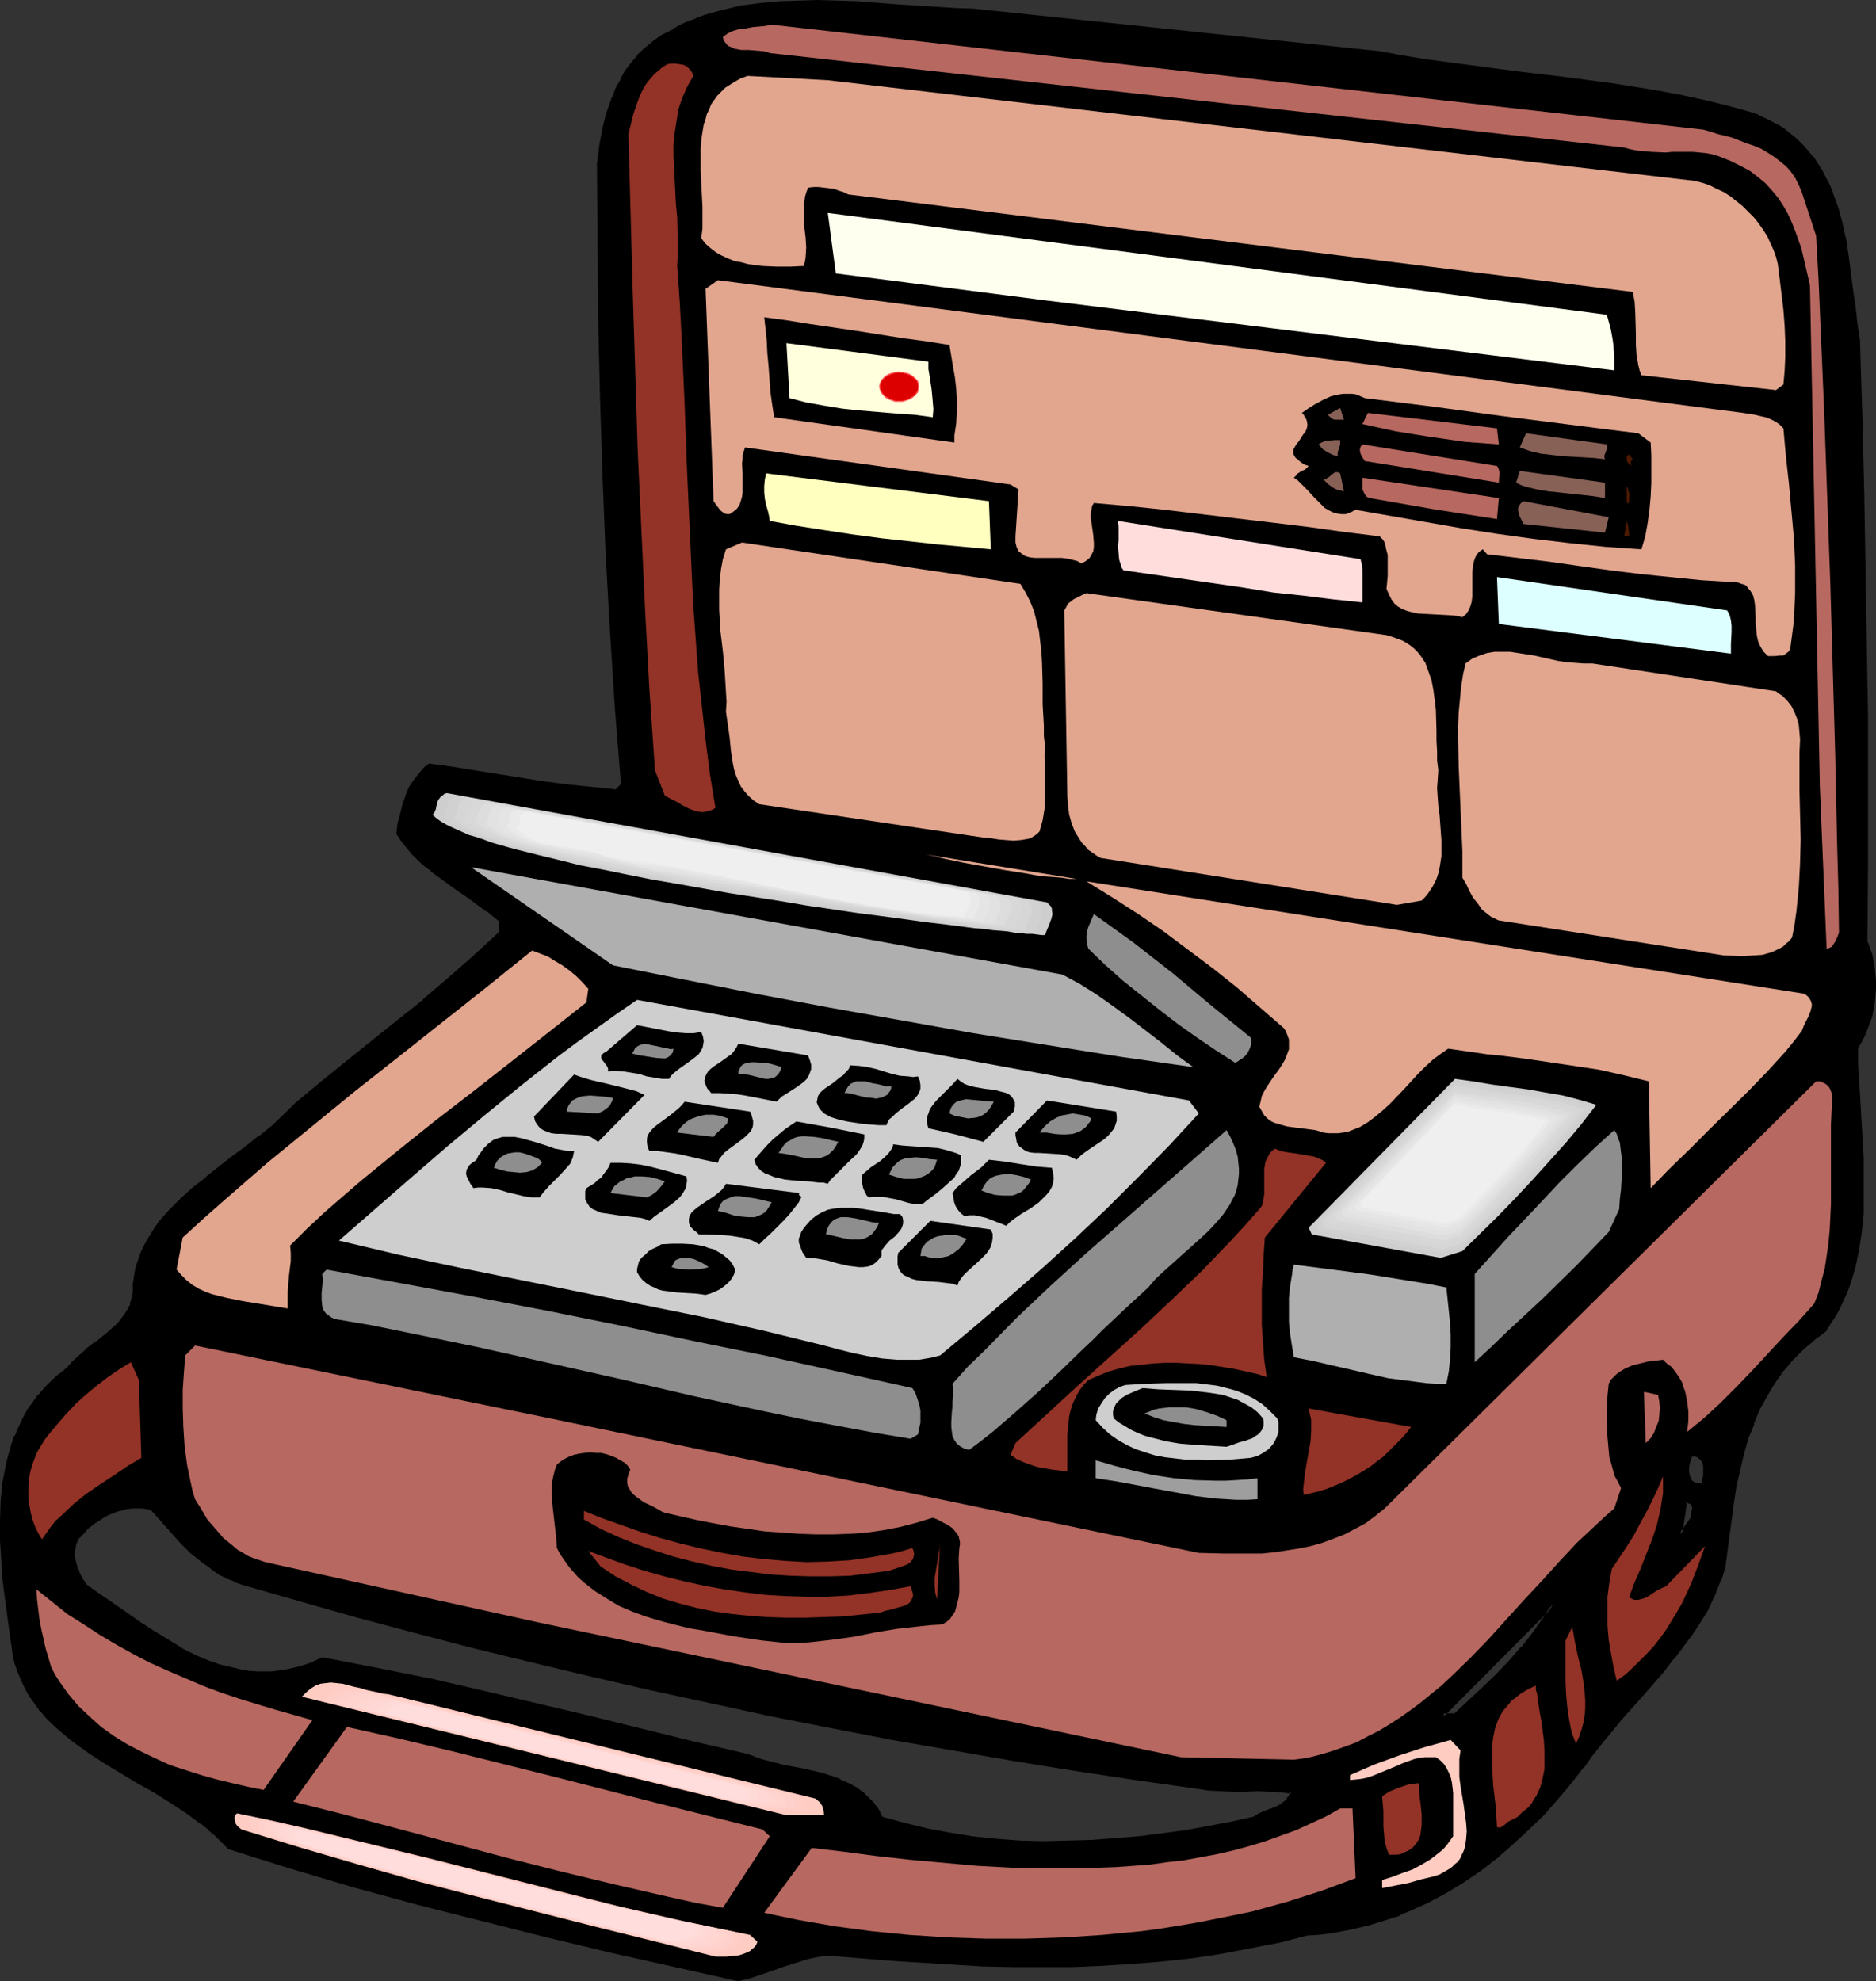 <?xml version="1.0" encoding="UTF-8" standalone="no"?>
<svg
   version="1.0"
   width="129.937mm"
   height="137.231mm"
   id="svg139"
   sodipodi:docname="Briefcase 20.wmf"
   xmlns:inkscape="http://www.inkscape.org/namespaces/inkscape"
   xmlns:sodipodi="http://sodipodi.sourceforge.net/DTD/sodipodi-0.dtd"
   xmlns="http://www.w3.org/2000/svg"
   xmlns:svg="http://www.w3.org/2000/svg">
  <rect width="100%" height="100%" fill="#333333" stroke="none"/>
  <sodipodi:namedview
     id="namedview139"
     pagecolor="#ffffff"
     bordercolor="#000000"
     borderopacity="0.25"
     inkscape:showpageshadow="2"
     inkscape:pageopacity="0.0"
     inkscape:pagecheckerboard="0"
     inkscape:deskcolor="#d1d1d1"
     inkscape:document-units="mm" />
  <defs
     id="defs1">
    <pattern
       id="WMFhbasepattern"
       patternUnits="userSpaceOnUse"
       width="6"
       height="6"
       x="0"
       y="0" />
  </defs>
  <path
     style="fill:#000000;fill-opacity:1;fill-rule:evenodd;stroke:none"
     d="m 445.854,388.76 0.162,-1.131 0.162,-1.293 0.162,-1.293 -0.162,-1.293 -0.323,-1.293 -0.323,-0.485 -0.323,-0.323 -0.485,-0.485 -0.646,-0.162 -0.646,-0.162 h -0.808 l -0.485,1.131 -0.323,1.454 v 1.293 1.293 l 0.162,0.646 0.162,0.646 0.323,0.485 0.485,0.323 0.485,0.323 0.646,0.323 h 0.808 z m -84.678,-374.864 6.141,0.969 5.979,0.969 12.12,1.777 12.12,1.616 12.282,1.454 12.282,1.616 5.979,0.808 6.141,1.131 5.979,1.131 5.818,1.293 5.979,1.293 5.818,1.616 2.424,0.969 2.262,0.969 2.101,1.131 1.939,1.293 1.778,1.293 1.778,1.454 1.454,1.454 1.454,1.616 1.293,1.616 1.293,1.616 0.97,1.777 1.131,1.939 0.808,1.777 0.808,2.101 1.454,4.039 1.131,4.039 0.97,4.363 0.808,4.363 1.131,8.887 0.485,4.363 0.485,4.363 0.646,4.201 0.323,10.503 0.323,10.179 0.323,10.179 0.162,9.856 0.162,9.856 0.162,9.533 0.323,19.228 0.323,18.905 v 19.228 19.713 10.018 10.179 l 0.646,1.616 0.485,1.777 0.485,1.777 0.162,1.777 0.323,1.777 v 1.777 1.777 1.777 l -0.323,1.777 -0.162,1.777 -0.485,1.777 -0.485,1.777 -0.646,1.616 -0.808,1.616 -0.808,1.616 -0.97,1.454 0.162,4.686 0.162,4.847 0.485,9.695 0.646,9.856 0.162,4.847 v 4.847 l -0.162,4.686 -0.323,4.686 -0.646,4.686 -0.97,4.524 -0.646,2.262 -0.808,2.101 -0.646,2.262 -0.97,2.101 -0.97,2.101 -1.131,2.101 -1.293,1.939 -1.293,1.939 -1.939,1.454 -1.939,1.616 -1.778,1.454 -1.616,1.616 -1.616,1.616 -1.454,1.777 -1.454,1.777 -1.131,1.777 -1.293,1.777 -1.131,1.777 -1.939,3.878 -1.616,3.878 -1.454,4.039 -1.293,4.039 -0.97,4.039 -0.97,4.201 -0.646,4.201 -1.131,8.564 -0.97,8.402 -1.293,3.716 -1.454,3.555 -1.778,3.555 -1.939,3.393 -2.101,3.393 -2.424,3.232 -2.586,3.232 -2.424,3.07 -5.494,6.302 -5.494,6.14 -5.171,6.463 -2.586,3.07 -2.424,3.232 -3.394,4.363 -3.555,4.201 -3.555,4.039 -3.878,3.716 -4.04,3.716 -4.04,3.555 -4.363,3.393 -4.363,3.07 -4.686,2.747 -4.686,2.585 -5.01,2.262 -2.424,0.969 -2.586,0.808 -2.586,0.969 -2.586,0.646 -2.747,0.808 -2.586,0.485 -2.747,0.485 -2.747,0.485 -2.909,0.323 -2.747,0.162 -7.434,1.939 -7.595,1.616 -7.595,1.293 -7.595,1.131 -7.757,0.969 -7.757,0.646 -7.757,0.323 -7.757,0.323 h -7.757 -7.757 l -7.918,-0.162 -7.918,-0.485 -7.757,-0.323 -7.918,-0.646 -15.675,-1.293 -1.778,0.162 -1.616,0.162 -3.07,0.485 -3.232,0.969 -2.909,0.969 -5.979,2.262 -3.07,0.969 -3.07,0.646 -33.774,-7.594 -16.806,-4.039 -16.645,-4.039 -16.806,-4.363 -16.483,-4.524 -16.483,-4.847 -16.322,-5.009 -1.616,-1.777 -1.616,-1.616 -1.939,-1.616 -1.778,-1.616 -4.04,-2.908 -4.202,-2.747 -4.202,-2.585 -4.363,-2.585 -8.726,-5.171 -4.202,-2.585 -3.878,-2.908 -1.939,-1.454 -1.778,-1.616 -1.778,-1.616 -1.616,-1.616 -1.454,-1.777 -1.454,-1.777 -1.293,-1.939 -1.131,-2.101 -1.131,-2.101 -0.808,-2.262 -0.808,-2.424 -0.646,-2.424 -0.646,-4.524 -0.485,-4.686 -0.646,-4.847 -0.646,-5.171 -0.323,-5.009 -0.323,-5.009 v -5.171 l 0.162,-5.171 0.485,-5.009 0.485,-2.424 0.485,-2.424 0.646,-2.424 0.646,-2.424 0.808,-2.262 0.97,-2.262 1.131,-2.101 1.131,-2.101 1.293,-2.101 1.616,-1.939 1.616,-1.939 1.778,-1.777 1.939,-1.777 2.101,-1.616 1.131,-1.293 1.131,-1.131 2.424,-2.262 2.909,-2.101 2.747,-2.262 2.586,-2.262 1.131,-1.293 0.97,-1.293 0.97,-1.454 0.646,-1.454 0.485,-1.454 0.323,-1.777 v -2.101 l 0.323,-2.101 0.323,-1.939 0.646,-1.939 0.646,-1.777 0.646,-1.939 0.97,-1.777 0.97,-1.616 1.131,-1.616 1.131,-1.616 1.293,-1.454 1.454,-1.616 2.909,-2.908 3.232,-2.908 3.232,-2.585 6.949,-5.332 3.555,-2.747 3.394,-2.585 3.394,-2.747 3.07,-2.908 2.909,-2.908 6.626,-5.655 6.787,-5.494 6.787,-5.332 13.413,-10.826 6.626,-5.655 6.464,-5.655 6.141,-5.817 0.485,-0.323 0.323,-0.485 v -0.323 l 0.162,-0.646 -0.162,-0.485 v -0.485 l 0.162,-0.969 -3.717,-2.908 -3.555,-2.585 -1.939,-1.454 -1.778,-1.293 -3.717,-2.424 -3.555,-2.747 -1.616,-1.293 -1.616,-1.454 -1.616,-1.616 -1.293,-1.616 -1.293,-1.777 -1.293,-1.777 0.323,-2.585 0.485,-2.424 0.646,-2.424 0.808,-2.262 1.131,-2.424 1.293,-2.101 1.616,-1.777 0.808,-0.969 0.97,-0.808 5.979,0.808 5.979,0.969 12.12,1.939 6.141,0.969 6.141,0.808 6.302,0.646 6.302,0.646 1.778,-1.777 -1.616,-20.197 -1.454,-20.197 -0.97,-20.197 -0.97,-20.197 -0.485,-20.359 -0.485,-20.359 -0.162,-20.359 -0.323,-20.521 0.808,-5.009 0.97,-5.009 0.646,-2.585 0.646,-2.424 0.97,-2.424 0.97,-2.262 1.131,-2.262 1.293,-2.101 1.454,-2.262 1.616,-1.939 1.939,-1.777 1.939,-1.777 2.424,-1.454 2.424,-1.454 2.101,-1.131 2.262,-1.131 2.101,-0.808 2.424,-0.808 2.262,-0.808 2.262,-0.646 4.848,-0.969 4.848,-0.646 5.01,-0.485 5.01,-0.323 h 5.171 l 5.171,0.162 5.171,0.162 10.342,0.646 5.171,0.323 5.01,0.485 5.01,0.162 4.848,0.323 z M 63.186,414.289 l -1.778,-0.646 -1.778,-0.808 -1.616,-0.808 -1.616,-0.969 -1.616,-1.131 -1.454,-1.131 -3.07,-2.424 -2.747,-2.747 -2.586,-2.908 -2.586,-2.908 -2.586,-2.908 -1.293,-0.323 -1.293,-0.162 H 35.875 34.582 l -1.293,0.323 -1.293,0.162 -1.293,0.485 -1.293,0.323 -1.293,0.646 -1.293,0.646 -2.262,1.454 -2.101,1.777 -1.939,2.101 -0.485,0.646 -0.323,0.969 -0.323,0.808 -0.162,0.808 v 1.616 l 0.162,1.777 0.485,1.616 0.808,1.616 0.808,1.616 0.97,1.454 3.394,2.262 3.394,2.424 7.11,5.009 3.555,2.424 3.717,2.262 3.717,2.101 3.878,1.939 3.878,1.616 1.939,0.646 1.939,0.646 2.101,0.485 1.939,0.485 2.101,0.162 1.939,0.323 h 2.262 l 2.101,-0.162 2.101,-0.162 2.101,-0.323 2.101,-0.485 2.262,-0.646 2.101,-0.969 2.262,-0.969 14.059,2.585 13.898,2.908 13.898,3.232 13.736,3.232 13.736,3.232 13.898,3.393 13.736,3.393 13.736,3.232 2.424,0.808 2.424,0.808 2.424,0.646 2.586,0.485 2.424,0.646 2.586,0.485 5.01,1.131 2.424,0.646 2.424,0.969 2.101,0.969 2.262,1.293 1.939,1.454 1.616,1.616 0.97,0.969 0.646,1.131 0.808,1.131 0.646,1.293 5.656,1.616 5.979,1.454 5.979,1.131 6.141,0.969 6.141,0.646 6.141,0.323 6.302,0.162 h 6.302 l 6.302,-0.323 6.302,-0.323 6.302,-0.485 6.141,-0.808 6.141,-0.969 5.979,-0.969 5.979,-1.293 5.979,-1.131 1.131,-0.808 1.616,-0.646 3.07,-1.293 1.293,-0.646 1.131,-0.969 0.485,-0.485 0.323,-0.646 0.323,-0.646 0.162,-0.808 -2.747,-0.323 -2.909,-0.162 h -3.232 -3.232 -3.232 -3.232 l -3.232,-0.323 -3.07,-0.485 -15.998,-2.262 -15.998,-2.424 -15.837,-2.585 -15.998,-2.747 -15.837,-2.747 -15.675,-3.07 -15.675,-3.07 -15.675,-3.232 -15.675,-3.555 -15.514,-3.555 -15.514,-3.555 -15.514,-3.878 -15.352,-4.039 -15.19,-4.039 -15.352,-4.363 z m 317.705,34.74 7.434,-6.948 3.555,-3.393 3.394,-3.555 3.232,-3.716 2.909,-3.716 2.747,-3.716 1.293,-2.101 1.131,-1.939 -28.926,29.084 z m 62.216,-51.705 0.162,-1.454 v -0.808 -0.646 l -0.162,-0.485 -0.323,-0.485 -0.646,-0.162 -0.323,-0.162 h -0.646 l -1.293,8.564 z"
     id="path1" />
  <path
     style="fill:#000000;fill-opacity:1;fill-rule:evenodd;stroke:none"
     d="m 446.015,389.244 0.485,-1.454 v -0.162 l 0.162,-1.131 0.162,-1.454 -0.162,-1.454 v 0 l -0.323,-1.293 -0.485,-0.646 -0.323,-0.323 v -0.162 l -0.646,-0.323 -0.646,-0.323 -0.808,-0.162 h -1.131 l -0.485,1.616 -0.323,1.293 v 0 l -0.162,1.454 v 0 1.454 l 0.162,0.646 0.323,0.646 0.323,0.646 0.485,0.323 0.162,0.162 0.485,0.323 0.646,0.323 h 0.97 v 0 h 1.131 l -0.162,-0.969 h -0.97 v 0 h -0.646 v 0 l -0.646,-0.162 h 0.162 l -0.485,-0.323 v 0 l -0.485,-0.323 h 0.162 l -0.323,-0.485 v 0.162 l -0.162,-0.646 -0.162,-0.646 v 0.162 l -0.162,-1.293 v 0 l 0.162,-1.293 v 0 l 0.323,-1.293 0.485,-1.131 -0.485,0.323 h 0.808 -0.162 0.808 -0.162 l 0.646,0.323 h -0.162 l 0.485,0.323 v 0 l 0.323,0.323 v -0.162 l 0.323,0.646 v -0.162 l 0.323,1.131 v 0 1.293 -0.162 1.454 l -0.323,1.293 v -0.162 l -0.162,1.131 0.485,-0.323 z"
     id="path2" />
  <path
     style="fill:#000000;fill-opacity:1;fill-rule:evenodd;stroke:none"
     d="m 361.176,14.219 5.979,1.131 5.979,0.969 12.12,1.777 12.282,1.454 12.282,1.454 12.12,1.777 6.141,0.808 5.979,1.131 5.979,1.131 5.979,1.293 v 0 l 5.818,1.293 5.818,1.616 2.424,0.969 V 30.862 l 2.262,1.131 2.101,1.131 h -0.162 l 1.939,1.131 1.939,1.454 v -0.162 l 1.616,1.454 1.454,1.454 1.454,1.616 v -0.162 l 1.293,1.616 v 0 l 1.131,1.777 1.131,1.777 v 0 l 0.97,1.777 0.97,1.939 0.808,1.939 v -0.162 l 1.293,4.039 1.293,4.201 v 0 l 0.808,4.363 0.808,4.201 1.131,8.887 0.485,4.363 0.646,4.363 0.646,4.201 v 0 l 0.323,10.503 0.162,10.179 0.485,20.036 0.485,19.39 0.323,19.228 0.162,18.905 0.162,19.228 v 19.713 l -0.162,20.197 0.646,1.939 v -0.162 l 0.485,1.777 0.485,1.777 v 0 l 0.323,1.616 0.162,1.777 0.162,1.777 v 0 1.777 0 l -0.162,1.777 -0.162,1.777 -0.323,1.777 v -0.162 l -0.485,1.777 -0.485,1.777 v -0.162 l -0.646,1.777 v 0 l -0.646,1.616 -0.808,1.454 v 0 l -1.131,1.616 0.162,4.847 0.162,4.847 1.131,19.551 0.162,4.847 v 4.847 l -0.162,4.686 v 0 l -0.323,4.686 -0.646,4.686 -0.97,4.524 v -0.162 l -0.646,2.262 -0.646,2.262 -0.808,2.101 v 0 l -0.808,2.101 -1.131,2.101 -0.97,1.939 v 0 l -1.293,1.939 -1.454,2.101 0.162,-0.162 -1.939,1.454 v 0 l -1.778,1.616 h -0.162 l -1.778,1.454 -1.616,1.616 -1.616,1.616 -1.454,1.777 v 0 l -1.454,1.777 v 0 l -1.293,1.777 -1.131,1.777 -1.131,1.939 v 0 l -1.939,3.716 -1.778,4.039 v 0 l -1.454,4.039 -1.293,4.039 -0.97,4.201 v 0 l -0.808,4.201 -0.808,4.201 -1.131,8.402 -0.97,8.402 v 0 l -1.293,3.716 h 0.162 l -1.454,3.555 -1.778,3.555 v 0 l -1.939,3.232 -2.262,3.393 -2.262,3.232 -2.586,3.232 h 0.162 l -2.586,3.232 v -0.162 l -5.494,6.302 -5.494,6.14 v 0.162 l -5.171,6.302 -2.586,3.232 h -0.162 l -2.262,3.232 v 0 l -3.394,4.201 v 0 l -3.394,4.201 -3.717,4.039 -3.878,3.716 -4.04,3.716 -4.04,3.555 v 0 l -4.202,3.232 -4.525,3.07 -4.525,2.908 v 0 l -4.686,2.424 -5.01,2.262 -2.424,1.131 v -0.162 l -2.586,0.969 -2.586,0.808 -2.586,0.808 -2.586,0.646 v 0 l -2.747,0.485 -2.586,0.646 -2.909,0.323 -2.747,0.323 v 0 l -2.747,0.162 -7.595,1.939 v 0 l -7.595,1.616 -7.434,1.454 -7.757,0.969 -7.595,0.969 -7.757,0.646 v 0 l -7.757,0.485 -7.757,0.162 -7.757,0.162 -7.757,-0.162 -7.918,-0.162 -7.918,-0.323 -7.757,-0.485 -7.918,-0.485 h 0.162 l -15.837,-1.454 v 0 l -1.778,0.162 v 0 l -1.616,0.162 -3.232,0.646 v 0 l -3.232,0.808 -2.909,0.969 -5.979,2.262 -3.07,0.969 -3.07,0.808 h 0.162 l -33.613,-7.756 -16.806,-3.878 -16.806,-4.201 -16.645,-4.363 -16.483,-4.524 -16.483,-4.686 -16.322,-5.171 0.162,0.162 -1.616,-1.777 -1.616,-1.616 -1.939,-1.616 v 0 l -1.939,-1.616 v 0 l -3.878,-2.908 -4.202,-2.747 -4.202,-2.585 -4.525,-2.585 -8.565,-5.171 -4.202,-2.747 -4.04,-2.908 v 0.162 l -1.778,-1.454 -1.939,-1.616 h 0.162 l -1.778,-1.616 -1.616,-1.616 -1.454,-1.777 v 0 L 9.696,445.474 8.403,443.535 v 0 L 7.272,441.596 6.302,439.495 5.333,437.233 h 0.162 l -0.808,-2.262 -0.646,-2.585 v 0.162 l -0.646,-4.524 -0.646,-4.847 -0.646,-4.847 -0.485,-5.009 -0.485,-5.009 v 0 l -0.323,-5.009 v -5.171 l 0.323,-5.171 v 0.162 l 0.485,-5.171 0.485,-2.424 0.485,-2.424 v 0.162 l -0.97,-0.162 -0.485,2.424 -0.485,2.424 -0.485,5.009 v 0 L 0,398.131 v 5.171 l 0.323,5.009 v 0.162 l 0.323,5.009 0.646,5.009 0.646,4.847 0.646,4.686 0.646,4.524 v 0.162 l 0.485,2.424 0.808,2.424 v 0 l 0.97,2.262 0.97,2.101 1.131,2.101 v 0 l 1.454,1.939 1.293,1.939 h 0.162 l 1.454,1.777 1.616,1.616 1.778,1.616 v 0 l 1.939,1.616 1.778,1.454 v 0 l 4.04,2.908 4.202,2.747 8.565,5.171 4.363,2.424 4.363,2.747 4.202,2.747 3.878,2.908 v -0.162 l 1.939,1.616 h -0.162 l 1.939,1.616 1.616,1.616 1.778,1.777 16.483,5.171 16.322,4.847 16.645,4.524 16.645,4.201 16.645,4.201 16.806,4.039 33.936,7.594 3.232,-0.808 2.909,-0.969 5.979,-2.101 3.07,-0.969 3.07,-0.969 v 0 l 3.07,-0.646 1.778,-0.162 h -0.162 1.778 -0.162 l 15.837,1.293 v 0 l 7.918,0.485 7.757,0.485 7.918,0.485 7.918,0.162 h 7.757 7.757 l 7.757,-0.323 7.757,-0.485 h 0.162 l 7.757,-0.646 7.595,-0.808 7.595,-1.131 7.595,-1.454 7.595,-1.454 h 0.162 l 7.434,-1.939 h -0.162 l 2.747,-0.162 h 0.162 l 2.747,-0.323 2.909,-0.485 2.586,-0.485 2.747,-0.646 v 0 l 2.747,-0.646 2.586,-0.808 2.586,-0.808 2.586,-0.808 v -0.162 l 2.424,-0.969 5.01,-2.262 4.848,-2.585 v 0 l 4.525,-2.747 4.525,-3.07 4.363,-3.393 v 0 l 4.04,-3.555 4.04,-3.716 3.878,-3.716 3.555,-4.039 3.555,-4.201 v 0 l 3.394,-4.363 h 0.162 l 2.262,-3.232 v 0 l 2.586,-3.232 5.171,-6.302 v 0 l 5.494,-6.14 5.494,-6.302 v 0 l 2.424,-3.232 h 0.162 l 2.424,-3.232 2.424,-3.232 2.101,-3.232 2.101,-3.393 v -0.162 l 1.616,-3.393 1.454,-3.716 h 0.162 l 1.131,-3.716 1.131,-8.564 1.131,-8.402 0.646,-4.363 0.97,-4.039 v 0 l 0.97,-4.201 1.131,-4.039 1.616,-3.878 h -0.162 l 1.616,-3.878 2.101,-3.716 v 0 l 1.131,-1.939 1.131,-1.777 1.293,-1.777 h -0.162 l 1.454,-1.616 v 0 l 1.454,-1.777 1.616,-1.616 1.616,-1.616 1.778,-1.454 v 0 l 1.778,-1.616 v 0.162 l 2.101,-1.616 1.293,-2.101 1.293,-1.939 v 0 l 1.131,-2.101 0.97,-2.101 0.97,-2.101 v 0 l 0.808,-2.262 0.646,-2.101 0.646,-2.262 v 0 l 0.97,-4.686 0.646,-4.524 0.485,-4.686 v -0.162 -4.686 -4.847 -4.847 l -1.131,-19.551 -0.323,-4.847 v -4.686 0.323 l 0.97,-1.616 v 0 l 0.808,-1.616 0.646,-1.616 v 0 l 0.646,-1.616 v -0.162 l 0.646,-1.616 0.323,-1.777 v 0 l 0.323,-1.777 0.162,-1.939 0.162,-1.777 v 0 -1.777 0 l -0.162,-1.939 -0.162,-1.777 -0.323,-1.616 v -0.162 l -0.323,-1.777 -0.646,-1.616 v -0.162 l -0.646,-1.616 v 0.162 l 0.162,-20.197 v -19.713 -19.228 l -0.323,-18.905 -0.323,-19.228 -0.323,-19.39 -0.485,-20.036 -0.323,-10.179 -0.323,-10.503 v -0.162 l -0.646,-4.201 -0.485,-4.363 -0.646,-4.363 -1.131,-8.725 -0.646,-4.363 -0.97,-4.363 v -0.162 l -1.131,-4.039 -1.454,-4.039 v -0.162 l -0.808,-1.939 -0.97,-1.777 -0.97,-1.939 v 0 l -1.131,-1.777 -1.131,-1.777 h -0.162 l -1.293,-1.616 v 0 l -1.454,-1.616 -1.454,-1.454 -1.778,-1.454 v 0 l -1.778,-1.454 -2.101,-1.131 v 0 l -2.101,-1.131 -2.262,-0.969 v -0.162 l -2.424,-0.808 -5.818,-1.616 -5.979,-1.454 v 0 l -5.979,-1.293 -5.979,-1.131 -5.979,-0.969 -6.141,-0.969 -12.12,-1.616 -12.282,-1.454 -12.282,-1.616 -12.12,-1.616 -5.979,-0.969 -5.979,-1.131 z"
     id="path3" />
  <path
     style="fill:#000000;fill-opacity:1;fill-rule:evenodd;stroke:none"
     d="m 2.586,383.266 0.485,-2.424 0.808,-2.424 0.808,-2.262 H 4.525 l 0.97,-2.262 1.131,-2.101 1.131,-2.101 v 0 l 1.454,-1.939 1.454,-2.101 v 0 l 1.616,-1.777 1.778,-1.777 1.939,-1.777 v 0 l 2.101,-1.616 1.131,-1.293 1.131,-1.131 2.424,-2.262 v 0 l 2.747,-2.101 v 0 l 2.747,-2.262 h 0.162 l 2.586,-2.262 1.131,-1.293 v 0 l 1.131,-1.454 0.808,-1.293 v -0.162 l 0.646,-1.454 h 0.162 l 0.485,-1.616 0.323,-1.777 v 0 -2.101 0 l 0.323,-1.939 0.323,-2.101 v 0.162 l 0.485,-1.939 0.646,-1.939 v 0.162 l 0.808,-1.939 0.808,-1.616 v 0 l 1.131,-1.616 0.97,-1.777 1.293,-1.454 h -0.162 l 1.293,-1.616 v 0 l 1.454,-1.454 2.909,-2.908 3.232,-2.908 h -0.162 l 3.394,-2.585 v 0 l 6.787,-5.332 3.555,-2.585 3.555,-2.747 v 0 l 3.232,-2.747 h 0.162 l 3.07,-2.908 2.909,-2.908 h -0.162 l 6.787,-5.655 6.787,-5.494 6.787,-5.332 13.413,-10.826 v 0 l 6.626,-5.655 6.464,-5.655 6.141,-5.817 v 0 l 0.485,-0.323 0.485,-0.646 v -0.485 -0.646 -0.485 0 -1.616 l -3.717,-3.07 v 0 l -3.555,-2.747 -1.939,-1.293 -1.939,-1.293 -3.555,-2.585 -3.555,-2.585 v 0 l -1.778,-1.293 h 0.162 l -1.616,-1.454 -1.616,-1.616 -1.293,-1.616 v 0 l -1.293,-1.616 -1.131,-1.939 v 0.323 l 0.323,-2.424 0.485,-2.424 v 0 l 0.646,-2.424 0.808,-2.424 v 0.162 l 0.97,-2.262 v 0 l 1.293,-2.101 v 0 l 1.616,-1.939 v 0 l 0.808,-0.808 0.97,-0.808 -0.323,0.162 5.818,0.808 6.141,0.969 12.12,1.939 6.141,0.808 6.141,0.969 6.302,0.646 6.464,0.646 2.101,-2.262 -1.778,-20.197 v 0 l -1.293,-20.197 -1.131,-20.197 -0.808,-20.197 -0.485,-20.359 -0.485,-20.359 -0.323,-20.359 -0.162,-20.521 v 0 l 0.808,-5.009 0.97,-5.009 v 0 l 0.646,-2.424 0.646,-2.424 0.97,-2.424 -0.162,0.162 0.97,-2.424 1.131,-2.262 v 0.162 l 1.293,-2.262 1.454,-2.101 v 0 l 1.616,-1.939 v 0 l 1.939,-1.777 1.939,-1.777 v 0.162 l 2.262,-1.616 v 0 l 2.424,-1.454 2.101,-1.131 2.262,-0.969 2.262,-0.969 -0.162,0.162 2.262,-0.808 2.424,-0.808 2.262,-0.646 h -0.162 l 4.848,-0.969 5.01,-0.646 4.848,-0.646 v 0 l 5.01,-0.162 h 5.171 l 5.171,0.162 5.171,0.162 10.342,0.646 5.171,0.323 h -0.162 l 5.01,0.485 h 0.162 l 5.01,0.162 4.848,0.162 h -0.162 L 361.176,14.219 361.337,13.411 254.843,2.262 v 0 l -4.848,-0.162 -5.01,-0.323 v 0 l -5.01,-0.323 v 0 L 234.805,1.131 224.462,0.323 219.291,0.162 214.12,0 l -5.171,0.162 -5.01,0.162 v 0 l -5.01,0.485 -5.01,0.646 -4.686,1.131 h -0.162 l -2.262,0.646 -2.262,0.646 -2.262,0.808 -0.162,0.162 -2.262,0.808 -2.101,0.969 -2.101,1.293 -2.586,1.293 v 0 l -2.262,1.616 -0.162,0.162 -1.939,1.616 -1.939,1.777 v 0.162 l -1.616,1.939 v 0 l -1.616,2.101 -1.131,2.101 v 0.162 l -1.293,2.262 -0.808,2.262 -0.162,0.162 -0.808,2.262 -0.808,2.424 -0.646,2.585 v 0 l -0.97,5.009 -0.646,5.009 v 0.162 l 0.162,20.521 0.162,20.359 0.485,20.359 0.646,20.359 0.808,20.197 1.131,20.197 1.293,20.197 v 0.162 l 1.616,20.036 0.162,-0.323 -1.778,1.777 0.485,-0.162 -6.302,-0.646 -6.302,-0.646 -6.302,-0.808 -6.141,-0.969 -12.12,-1.939 -5.979,-0.969 -5.979,-0.808 -1.293,0.969 -0.808,0.969 v 0 l -1.616,1.939 v 0 l -1.454,2.101 v 0 l -0.97,2.262 v 0.162 l -0.808,2.262 -0.646,2.585 v 0 l -0.646,2.424 -0.323,2.747 1.293,1.939 1.293,1.616 0.162,0.162 1.293,1.616 1.616,1.616 1.616,1.454 v 0 l 1.778,1.293 v 0.162 l 3.555,2.585 3.555,2.585 1.939,1.293 1.778,1.293 3.717,2.747 v -0.162 l 3.555,2.908 -0.162,-0.323 -0.162,0.969 v 0.485 0.162 l 0.162,0.485 v -0.162 l -0.162,0.485 v 0.485 -0.162 l -0.162,0.485 0.162,-0.162 -0.485,0.323 v 0 l -6.302,5.817 -6.464,5.655 -6.626,5.655 h 0.162 l -13.574,10.826 -6.626,5.332 -6.787,5.494 -6.787,5.655 v 0 l -2.909,2.908 -3.07,2.908 v 0 l -3.394,2.747 v -0.162 l -3.394,2.747 -3.555,2.585 -6.787,5.332 v 0.162 l -3.394,2.585 v 0 l -3.232,2.908 -2.909,2.908 -1.454,1.616 v 0 l -1.293,1.454 v 0 l -1.131,1.616 -1.131,1.777 -0.97,1.616 v 0 l -0.97,1.777 -0.808,1.777 v 0.162 l -0.646,1.777 -0.646,1.939 v 0.162 l -0.323,1.939 -0.323,1.939 v 0.162 2.101 -0.162 l -0.323,1.777 v 0 l -0.485,1.454 h 0.162 l -0.808,1.454 v 0 l -0.808,1.293 -1.131,1.454 0.162,-0.162 -1.131,1.293 -2.586,2.262 v 0 l -2.747,2.262 v -0.162 l -2.747,2.101 v 0.162 l -2.586,2.262 -1.131,1.131 -1.131,1.293 0.162,-0.162 -2.101,1.777 h -0.162 l -1.939,1.777 -1.778,1.777 -1.616,1.939 H 9.858 l -1.454,2.101 -1.454,1.939 v 0.162 l -1.131,2.101 -0.97,2.101 -0.97,2.262 H 3.717 l -0.808,2.424 -0.646,2.262 -0.646,2.424 v 0.162 z"
     id="path4" />
  <path
     style="fill:#000000;fill-opacity:1;fill-rule:evenodd;stroke:none"
     d="m 63.347,413.804 -1.778,-0.646 v 0.162 l -1.778,-0.808 -1.616,-0.808 h 0.162 l -1.616,-1.131 -1.616,-0.969 -1.616,-1.131 h 0.162 l -3.07,-2.424 -2.747,-2.747 -2.586,-2.908 -2.586,-2.908 -2.586,-3.07 -1.454,-0.323 -1.293,-0.162 H 35.875 l -1.293,0.162 v 0 l -1.293,0.162 -1.293,0.162 h -0.162 l -1.293,0.485 -1.293,0.485 v 0 l -1.293,0.646 -1.293,0.485 v 0 l -2.262,1.616 v 0 l -2.262,1.777 v 0 l -1.939,2.101 h -0.162 l -0.485,0.808 -0.323,0.808 v 0.162 l -0.323,0.808 -0.162,0.808 v 1.777 l 0.162,1.777 v 0.162 l 0.646,1.616 v 0.162 l 0.646,1.616 0.808,1.454 v 0 l 1.131,1.454 3.394,2.585 3.555,2.424 6.949,4.847 3.717,2.424 3.717,2.262 3.717,2.262 v 0 l 3.878,1.939 3.878,1.454 v 0.162 l 1.939,0.646 1.939,0.646 2.101,0.485 1.939,0.485 h 0.162 l 1.939,0.162 2.101,0.162 v 0 l 2.262,0.162 2.101,-0.162 v 0 l 2.101,-0.162 2.101,-0.485 h 0.162 l 2.101,-0.485 2.262,-0.646 2.101,-0.808 h 0.162 l 2.101,-0.969 h -0.162 l 14.059,2.585 13.898,2.908 h -0.162 l 13.898,3.07 13.736,3.232 13.736,3.393 13.898,3.393 13.736,3.393 13.898,3.07 h -0.162 l 2.262,0.969 h 0.162 l 2.424,0.808 2.424,0.646 2.586,0.485 2.586,0.646 v 0 l 2.586,0.485 h -0.162 l 5.171,1.131 2.424,0.646 h -0.162 l 2.262,0.969 v -0.162 l 2.262,0.969 v 0 l 2.101,1.293 1.939,1.454 v 0 l 1.616,1.616 0.97,0.969 h -0.162 l 0.808,0.969 0.646,1.293 v -0.162 l 0.808,1.454 5.818,1.777 5.979,1.454 h 0.162 l 5.979,1.131 5.979,0.808 6.302,0.646 6.141,0.485 v 0 l 6.302,0.162 h 6.302 l 6.302,-0.323 6.302,-0.323 v 0 l 6.302,-0.646 6.141,-0.646 6.141,-0.969 6.141,-1.131 5.979,-1.131 5.979,-1.293 1.293,-0.808 v 0 l 1.454,-0.646 3.07,-1.293 1.293,-0.646 1.293,-0.969 0.485,-0.646 0.485,-0.646 v 0 l 0.323,-0.808 0.162,-1.293 -3.232,-0.323 v 0 l -2.909,-0.162 h -3.232 -3.232 -3.232 -3.232 v 0 l -3.232,-0.323 -2.909,-0.323 -15.998,-2.424 -16.16,-2.424 -15.837,-2.585 -15.998,-2.747 -15.675,-2.747 -15.837,-3.07 -15.675,-3.07 -15.675,-3.232 v 0 l -15.514,-3.393 -15.675,-3.716 -15.514,-3.555 -15.352,-3.878 -15.352,-4.039 -15.352,-4.039 -15.19,-4.363 -15.19,-4.363 -0.323,0.969 15.19,4.363 15.352,4.363 15.19,4.039 15.514,4.039 15.352,3.716 15.514,3.716 15.514,3.555 15.675,3.393 v 0 l 15.675,3.393 15.675,3.07 15.837,3.07 15.837,2.747 15.837,2.747 15.998,2.585 15.998,2.424 15.998,2.262 3.07,0.485 3.07,0.162 h 0.162 l 3.232,0.162 h 3.232 l 3.232,-0.162 3.232,0.162 2.909,0.162 v 0 l 2.747,0.323 -0.485,-0.646 -0.162,0.808 0.162,-0.162 -0.323,0.808 v -0.162 l -0.485,0.646 h 0.162 l -0.485,0.485 v 0 l -1.131,0.808 h 0.162 l -1.454,0.808 -3.07,1.131 -1.454,0.646 v 0 l -1.293,0.808 h 0.162 l -5.818,1.293 -5.979,1.131 -6.141,1.131 -5.979,0.808 -6.302,0.808 -6.302,0.485 h 0.162 l -6.302,0.485 -6.302,0.162 -6.302,0.162 -6.302,-0.162 h 0.162 l -6.302,-0.485 -6.141,-0.646 -5.979,-0.969 -6.141,-1.131 h 0.162 l -5.979,-1.454 -5.818,-1.616 0.323,0.162 -0.646,-1.131 v -0.162 l -0.646,-1.131 -0.808,-0.969 v -0.162 l -0.97,-0.969 -1.616,-1.616 -0.162,-0.162 -1.939,-1.454 -2.101,-1.131 v 0 l -2.262,-0.969 v -0.162 l -2.262,-0.808 h -0.162 l -2.424,-0.808 -5.01,-1.131 v 0 l -2.586,-0.485 v 0 l -2.586,-0.485 -2.424,-0.646 -2.586,-0.646 -2.424,-0.808 h 0.162 l -2.262,-0.808 h -0.162 l -13.898,-3.232 -13.736,-3.393 -13.736,-3.393 -13.736,-3.232 -13.736,-3.232 -13.898,-3.232 h -0.162 l -13.736,-2.747 -14.221,-2.747 -2.424,1.131 h 0.162 l -2.262,0.808 -2.262,0.646 -2.101,0.485 h 0.162 l -2.262,0.323 -2.101,0.323 h 0.162 -2.101 -2.262 0.162 l -2.101,-0.162 -1.939,-0.323 v 0 l -1.939,-0.485 -2.101,-0.485 -1.939,-0.485 -1.939,-0.808 v 0.162 l -3.878,-1.616 -3.878,-1.939 h 0.162 l -3.717,-2.262 -3.717,-2.262 -3.717,-2.424 -6.949,-4.847 -3.555,-2.424 -3.394,-2.424 0.162,0.162 -0.97,-1.454 v 0.162 l -0.808,-1.616 -0.646,-1.616 v 0.162 l -0.485,-1.777 v 0 l -0.323,-1.616 v 0 l 0.162,-1.616 v 0.162 l 0.162,-0.969 0.162,-0.808 v 0.162 l 0.323,-0.808 v 0 l 0.485,-0.808 v 0.162 l 1.939,-2.101 h -0.162 l 2.262,-1.777 v 0 l 2.262,-1.454 v 0 l 1.131,-0.646 1.293,-0.485 v 0 l 1.131,-0.485 1.454,-0.323 h -0.162 l 1.293,-0.323 1.454,-0.162 h -0.162 1.293 1.293 v 0 l 1.293,0.162 1.293,0.323 -0.323,-0.162 2.586,2.908 2.586,2.908 2.586,2.908 2.747,2.747 3.07,2.424 v 0 l 1.616,1.131 1.454,1.131 1.616,1.131 h 0.162 l 1.616,0.808 1.778,0.646 v 0.162 l 1.778,0.646 z"
     id="path5" />
  <path
     style="fill:#000000;fill-opacity:1;fill-rule:evenodd;stroke:none"
     d="m 381.052,449.513 7.595,-7.109 3.555,-3.393 3.394,-3.555 3.232,-3.716 v 0 l 2.909,-3.716 v 0 l 2.747,-3.878 1.293,-1.939 2.909,-5.009 -31.997,32.316 h 4.363 l -0.162,-0.969 h -3.232 l 0.323,0.808 28.926,-29.084 -0.646,-0.485 -1.131,1.939 -1.293,1.939 -2.747,3.878 v 0 l -2.909,3.716 v -0.162 l -3.232,3.716 -3.394,3.555 -3.555,3.393 -7.434,6.948 0.323,-0.162 z"
     id="path6" />
  <path
     style="fill:#000000;fill-opacity:1;fill-rule:evenodd;stroke:none"
     d="m 443.591,397.485 v -1.616 l 0.162,-0.646 v -0.808 l -0.162,-0.646 -0.485,-0.646 -0.646,-0.323 h -0.162 l -0.485,-0.162 h -0.97 l -1.616,10.826 4.363,-5.978 -0.808,-0.485 -3.232,4.524 0.808,0.323 1.293,-8.725 -0.485,0.323 h 0.646 -0.162 l 0.485,0.162 h -0.162 l 0.646,0.162 h -0.162 l 0.323,0.323 v 0 l 0.162,0.485 v -0.162 0.646 0 l -0.162,0.646 -0.162,1.454 0.162,-0.162 z"
     id="path7" />
  <path
     style="fill:#b76860;fill-opacity:1;fill-rule:evenodd;stroke:none"
     d="m 445.854,33.932 1.778,0.485 1.939,0.646 3.878,0.969 3.717,1.454 1.939,0.646 1.939,0.808 1.616,0.969 1.778,1.131 1.454,1.131 1.616,1.293 1.293,1.454 1.131,1.616 0.97,1.939 0.808,1.939 3.717,11.311 0.646,11.634 0.485,11.472 0.97,22.783 0.808,22.621 0.808,22.621 0.646,22.46 0.646,22.621 0.485,22.944 0.323,11.472 0.162,11.795 -0.485,1.293 -0.646,1.293 -0.323,0.485 -0.485,0.646 -0.646,0.323 -0.646,0.162 -1.778,-42.495 -2.586,-131.202 -1.131,-4.847 -1.131,-4.847 -0.808,-2.262 -0.808,-2.262 -0.97,-2.424 -0.97,-2.101 -1.293,-2.262 -1.293,-1.939 -1.616,-1.939 -1.616,-1.777 -1.939,-1.616 -2.101,-1.616 -2.424,-1.293 -2.586,-1.293 -1.616,-0.646 -1.616,-0.646 -1.616,-0.485 -1.778,-0.323 -1.616,-0.162 -1.778,-0.162 h -5.333 l -1.778,0.162 -3.717,-0.162 -1.778,-0.162 -1.778,-0.162 -1.778,-0.323 -1.778,-0.485 -223.654,-24.722 -0.808,-0.323 -0.808,-0.162 -1.939,-0.162 -1.939,-0.162 h -1.939 l -1.778,-0.323 -0.646,-0.323 -0.808,-0.323 -0.485,-0.323 -0.485,-0.646 -0.485,-0.646 -0.162,-0.808 1.293,-0.969 1.454,-0.646 1.616,-0.485 1.778,-0.162 1.616,-0.323 1.778,-0.162 1.616,-0.162 1.616,-0.323 z"
     id="path8" />
  <path
     style="fill:#933226;fill-opacity:1;fill-rule:evenodd;stroke:none"
     d="m 181.477,19.874 -0.808,1.454 -0.808,1.454 -1.293,2.908 -0.97,2.908 -0.485,3.07 -0.485,3.07 -0.323,3.07 v 3.07 l 0.162,3.07 0.323,6.302 0.162,3.232 0.323,3.232 0.162,6.463 v 3.232 l -0.162,3.232 0.646,9.048 0.485,9.048 0.808,17.774 0.646,17.774 0.808,17.612 0.808,17.612 0.646,8.725 0.646,8.887 0.97,8.725 0.97,8.887 1.131,8.887 1.454,8.887 -0.808,0.485 -0.97,0.323 -0.808,0.162 -0.97,0.162 -0.808,-0.162 -0.97,-0.162 -1.616,-0.646 -1.616,-0.808 -1.616,-0.969 -1.616,-0.808 -1.454,-0.808 -2.586,-6.625 -1.454,-21.167 -1.131,-20.844 -0.97,-21.005 -0.97,-20.844 -0.646,-20.844 -0.646,-20.521 -1.131,-41.364 1.293,-5.171 0.808,-2.424 0.97,-2.585 1.131,-2.262 0.808,-1.131 0.808,-0.969 0.97,-1.131 0.97,-0.808 1.131,-0.969 1.293,-0.808 0.97,-0.162 h 1.131 l 1.131,0.162 0.97,0.162 0.97,0.485 0.646,0.646 0.646,0.808 z"
     id="path9" />
  <path
     style="fill:#e2a58e;fill-opacity:1;fill-rule:evenodd;stroke:none"
     d="m 443.591,47.343 1.939,0.485 1.939,0.646 1.939,0.969 1.778,0.808 1.778,1.131 1.616,1.293 1.616,1.293 1.454,1.454 1.454,1.454 1.293,1.616 1.131,1.616 1.131,1.777 0.808,1.777 0.808,1.777 0.646,1.777 0.485,1.939 0.485,3.878 0.485,4.039 0.485,4.039 0.323,4.201 0.162,4.039 v 4.039 l -0.162,3.716 -0.323,3.555 -1.939,1.454 -35.229,-3.878 -0.485,-1.293 -0.323,-1.293 -0.485,-2.747 -0.162,-2.747 v -2.747 l -0.162,-5.655 -0.162,-2.747 -0.485,-2.585 -205.393,-25.53 -1.293,-0.646 -1.131,-0.323 -1.293,-0.485 -1.293,-0.162 -2.747,-0.323 h -1.293 l -1.454,0.162 -0.485,1.293 -0.323,1.131 -0.162,1.454 -0.162,1.293 v 2.585 l 0.162,2.585 0.323,2.747 0.162,2.585 -0.162,2.585 -0.162,1.131 -0.323,1.131 -3.394,0.162 h -3.717 l -3.717,-0.162 -3.717,-0.485 -1.778,-0.485 -1.778,-0.323 -1.616,-0.646 -1.778,-0.808 -1.454,-0.808 -1.454,-1.131 -1.293,-1.131 -1.131,-1.454 0.323,-2.585 v -2.747 -2.908 l -0.162,-3.07 -0.323,-6.302 v -3.07 -3.07 l 0.323,-3.07 0.485,-2.908 0.485,-1.454 0.323,-1.293 0.646,-1.293 0.485,-1.293 0.808,-1.131 0.808,-1.131 0.97,-0.969 1.131,-1.131 1.293,-0.808 1.293,-0.808 1.454,-0.808 1.778,-0.646 21.008,1.131 z"
     id="path10" />
  <path
     style="fill:#ffffef;fill-opacity:1;fill-rule:evenodd;stroke:none"
     d="m 420.644,82.405 0.485,1.777 0.485,1.777 0.323,1.616 0.323,1.939 0.323,3.555 v 3.878 L 274.073,78.689 218.806,71.58 216.705,55.745 Z"
     id="path11" />
  <path
     style="fill:#e2a58e;fill-opacity:1;fill-rule:evenodd;stroke:none"
     d="m 456.358,108.097 3.07,0.485 1.293,0.323 1.454,0.323 1.293,0.485 1.293,0.646 1.131,0.808 0.97,0.969 0.646,7.271 0.808,7.271 0.646,7.109 0.646,7.109 0.323,7.109 v 3.555 3.716 l -0.162,3.555 -0.162,3.716 -0.485,3.716 -0.485,3.716 -0.485,0.646 -0.646,0.485 -0.646,0.485 h -0.808 l -1.616,0.162 h -1.616 l -1.131,-1.131 -0.808,-1.293 -0.646,-1.454 -0.323,-1.454 -0.162,-1.616 -0.162,-1.616 v -1.616 l -0.162,-3.07 -0.162,-1.293 -0.323,-1.293 -0.646,-1.131 -0.808,-0.969 -0.323,-0.485 -0.646,-0.323 -0.646,-0.162 -0.808,-0.323 -0.97,-0.162 h -0.97 l -7.918,-0.485 -7.918,-0.808 -7.918,-0.808 -7.918,-0.969 -8.08,-1.131 -7.918,-1.131 -8.08,-0.969 -8.08,-0.969 -1.131,-1.293 -0.97,0.646 -0.646,0.808 -0.485,0.969 -0.323,1.131 -0.162,1.131 -0.162,1.293 v 5.332 1.131 l -0.162,1.293 -0.323,1.131 -0.485,1.131 -0.646,0.969 -0.97,0.808 -1.293,-0.323 -1.454,-0.162 -2.909,-0.162 -3.07,-0.162 -2.909,-0.162 -1.454,-0.323 -1.293,-0.323 -1.293,-0.485 -1.131,-0.646 -0.97,-0.808 -0.808,-1.131 -0.646,-1.293 -0.646,-1.454 0.162,-1.616 0.162,-1.777 v -3.716 -1.777 l -0.485,-1.777 -0.162,-0.969 -0.323,-0.808 -0.485,-0.646 -0.646,-0.646 -9.211,-1.131 -9.211,-1.293 -9.373,-1.131 -9.534,-1.131 -18.907,-2.262 -9.373,-0.969 -9.211,-0.808 -0.485,0.808 -0.162,0.969 -0.162,1.131 v 0.969 l 0.323,2.262 0.323,2.262 0.162,2.101 v 1.131 l -0.162,0.969 -0.485,0.969 -0.485,0.808 -0.97,0.808 -1.131,0.646 -1.131,-0.646 -1.293,-0.323 -1.293,-0.323 -1.454,-0.162 h -5.818 -1.293 l -1.293,-0.162 -1.131,-0.323 -0.97,-0.646 -0.808,-0.646 -0.485,-0.969 -0.162,-0.646 -0.162,-0.646 v -0.808 -0.808 l 0.808,-12.28 -2.101,-1.293 -69.488,-9.695 -0.323,0.969 -0.323,0.969 v 1.131 l -0.162,1.131 0.162,2.585 v 2.424 2.585 l -0.162,1.131 -0.323,1.131 -0.323,0.969 -0.646,0.969 -0.97,0.808 -0.97,0.646 h -0.646 l -0.646,-0.162 -0.485,-0.323 -0.646,-0.485 -0.97,-1.293 -0.808,-1.131 -2.101,-55.583 3.232,-2.262 z"
     id="path12" />
  <path
     style="fill:#000000;fill-opacity:1;fill-rule:evenodd;stroke:none"
     d="m 248.541,90.323 0.485,2.908 0.485,2.908 0.485,2.747 0.323,2.908 0.162,2.908 v 3.07 l -0.162,3.07 -0.485,3.232 v 1.777 l -47.187,-6.625 -0.485,-3.232 -0.485,-3.393 -0.485,-6.786 -0.323,-3.393 -0.162,-3.393 -0.323,-3.07 -0.323,-2.908 5.979,0.808 5.979,0.969 12.12,1.777 12.282,1.939 6.141,0.808 z"
     id="path13" />
  <path
     style="fill:#ffffdd;fill-opacity:1;fill-rule:evenodd;stroke:none"
     d="m 243.046,94.685 v 1.939 l 0.323,1.939 0.485,3.232 0.162,1.616 0.162,1.777 0.162,1.939 -0.162,2.101 -4.686,-0.646 -4.848,-0.323 -9.534,-0.808 -4.686,-0.485 -4.848,-0.808 -4.525,-0.808 -4.363,-1.131 -0.808,-14.381 z"
     id="path14" />
  <path
     style="fill:#000000;fill-opacity:1;fill-rule:evenodd;stroke:none"
     d="m 428.886,113.429 3.232,2.424 0.162,3.393 v 3.555 3.555 l -0.162,3.555 -0.323,3.555 -0.485,3.555 -0.646,3.555 -0.97,3.232 -9.373,-0.646 -9.373,-0.969 -9.534,-1.131 -9.373,-1.293 -9.373,-1.454 -9.211,-1.616 -18.584,-3.232 -1.293,0.646 -1.293,0.485 h -1.131 l -1.131,-0.162 -1.131,-0.323 -0.97,-0.485 -1.131,-0.646 -0.808,-0.808 -1.939,-1.939 -1.778,-1.939 -1.778,-1.777 -0.808,-0.808 -0.97,-0.646 0.485,-0.485 0.323,-0.485 0.97,-0.646 0.646,-0.323 0.485,-0.162 0.485,-0.485 0.485,-0.485 -0.97,-0.323 -0.808,-0.485 -0.646,-0.485 -0.485,-0.485 -0.485,-0.323 -0.323,-0.485 -0.323,-0.646 v -0.969 l 0.323,-0.646 0.485,-0.808 0.646,-0.808 1.131,-1.777 0.646,-0.808 0.323,-0.808 0.162,-0.969 -0.162,-0.969 -0.162,-0.485 -0.323,-0.485 -0.323,-0.646 -0.485,-0.485 1.616,-1.131 1.778,-1.131 2.101,-1.131 2.101,-0.969 2.101,-0.485 1.131,-0.162 h 1.131 1.131 l 1.131,0.162 1.131,0.485 1.131,0.485 9.05,1.131 9.05,1.131 17.776,2.424 17.776,2.262 8.888,1.131 z"
     id="path15" />
  <path
     style="fill:#876056;fill-opacity:1;fill-rule:evenodd;stroke:none"
     d="m 351.803,109.874 h -1.293 -1.131 l -0.485,-0.162 -0.485,-0.323 -0.323,-0.323 -0.485,-0.485 3.232,-1.777 z"
     id="path16" />
  <path
     style="fill:#b76860;fill-opacity:1;fill-rule:evenodd;stroke:none"
     d="m 392.364,116.337 -4.363,-0.323 -4.363,-0.323 -4.525,-0.646 -4.525,-0.646 -9.05,-1.454 -4.525,-0.969 -4.363,-0.969 1.454,-2.908 33.774,4.039 z"
     id="path17" />
  <path
     style="fill:#876056;fill-opacity:1;fill-rule:evenodd;stroke:none"
     d="m 420.644,116.337 0.162,0.646 -0.162,0.485 -0.323,0.969 -0.323,0.808 v 0.485 l 0.162,0.485 -2.909,-0.323 -2.747,-0.162 -2.747,-0.162 -2.909,-0.162 -2.747,-0.323 -2.747,-0.323 -2.747,-0.646 -2.747,-0.969 1.616,-3.716 z"
     id="path18" />
  <path
     style="fill:#876056;fill-opacity:1;fill-rule:evenodd;stroke:none"
     d="m 350.833,115.206 v 0.646 0.485 l -0.323,1.131 -0.323,0.969 v 0.485 0.485 l -1.293,-0.323 -1.293,-0.646 -1.293,-0.808 -1.131,-1.293 0.485,-0.323 0.646,-0.323 0.808,-0.323 h 0.646 l 1.616,-0.162 z"
     id="path19" />
  <path
     style="fill:#b76860;fill-opacity:1;fill-rule:evenodd;stroke:none"
     d="m 391.88,121.992 0.323,0.485 0.162,0.485 0.162,0.485 v 0.485 l -0.162,2.424 -35.067,-5.655 -0.646,-0.969 -0.485,-0.969 -0.162,-0.646 v -0.485 l 0.162,-0.646 0.485,-0.646 z"
     id="path20" />
  <path
     style="fill:#4c1900;fill-opacity:1;fill-rule:evenodd;stroke:none"
     d="m 427.432,120.215 -0.323,0.323 -0.162,0.323 v 1.131 l -0.646,-0.646 -0.323,-0.485 -0.162,-0.323 v -0.485 -0.485 l 0.323,-0.323 0.323,-0.323 z"
     id="path21" />
  <path
     style="fill:#876056;fill-opacity:1;fill-rule:evenodd;stroke:none"
     d="m 420.16,130.394 -2.909,-0.485 -2.909,-0.323 -3.07,-0.323 -2.909,-0.323 -3.07,-0.323 -2.909,-0.485 -2.747,-0.646 -1.454,-0.485 -1.293,-0.646 0.97,-3.07 22.301,3.07 z"
     id="path22" />
  <path
     style="fill:#ffffbf;fill-opacity:1;fill-rule:evenodd;stroke:none"
     d="m 259.368,143.805 -6.949,-0.646 -7.11,-0.646 -7.272,-0.808 -7.434,-0.808 -7.272,-0.969 -7.434,-1.131 -7.272,-1.131 -7.11,-1.293 -0.162,-1.131 -0.323,-1.454 -0.485,-1.616 -0.323,-1.616 -0.162,-1.616 v -1.777 l 0.162,-1.616 0.323,-1.616 58.338,7.271 z"
     id="path23" />
  <path
     style="fill:#876056;fill-opacity:1;fill-rule:evenodd;stroke:none"
     d="m 351.803,128.617 -1.616,-0.323 -1.293,-0.646 -1.293,-0.969 -1.131,-1.131 0.646,-0.162 0.485,-0.323 0.485,-0.323 0.485,-0.485 0.485,-0.323 0.485,-0.323 h 0.646 l 0.646,0.323 z"
     id="path24" />
  <path
     style="fill:#b76860;fill-opacity:1;fill-rule:evenodd;stroke:none"
     d="m 391.88,135.888 -16.645,-2.585 -16.645,-2.908 -0.808,-0.323 -0.485,-0.646 -0.323,-0.646 -0.323,-0.646 v -1.454 -0.808 -0.808 l 35.714,5.332 z"
     id="path25" />
  <path
     style="fill:#4c1900;fill-opacity:1;fill-rule:evenodd;stroke:none"
     d="m 426.462,131.687 h -0.646 v -4.363 l 0.323,0.485 0.162,0.646 0.323,1.131 -0.162,0.969 z"
     id="path26" />
  <path
     style="fill:#876056;fill-opacity:1;fill-rule:evenodd;stroke:none"
     d="m 420.16,139.443 -21.331,-2.262 -0.808,-1.616 -0.323,-0.646 -0.162,-0.808 -0.162,-0.808 0.162,-0.646 0.485,-0.808 0.323,-0.323 0.485,-0.323 22.301,4.201 z"
     id="path27" />
  <path
     style="fill:#ffdddd;fill-opacity:1;fill-rule:evenodd;stroke:none"
     d="m 356.166,146.391 0.323,1.293 0.162,1.454 v 2.908 1.293 1.454 2.908 l -7.757,-0.808 -7.757,-0.969 -7.757,-0.808 -7.918,-1.293 -15.675,-2.262 -15.675,-2.262 -0.485,-0.646 -0.162,-0.646 -0.485,-1.454 -0.162,-1.777 -0.162,-1.616 0.162,-1.777 v -1.616 -1.777 l -0.162,-1.616 z"
     id="path28" />
  <path
     style="fill:#4c1900;fill-opacity:1;fill-rule:evenodd;stroke:none"
     d="m 426.462,140.412 h -1.293 l 0.646,-4.039 0.323,0.969 0.162,0.969 0.162,0.969 z"
     id="path29" />
  <path
     style="fill:#e2a58e;fill-opacity:1;fill-rule:evenodd;stroke:none"
     d="m 267.125,152.854 1.454,2.424 1.131,2.262 0.97,2.424 0.646,2.585 0.646,2.585 0.323,2.747 0.323,2.747 0.162,2.747 0.162,5.494 v 5.494 l 0.323,5.655 v 2.747 l 0.323,2.585 -0.162,2.585 0.162,2.747 v 5.494 2.908 l -0.162,2.747 -0.485,2.908 -0.808,2.908 -0.646,0.646 -0.646,0.485 -0.808,0.485 -0.808,0.323 -0.97,0.162 -0.97,0.162 -1.939,0.162 -2.101,-0.162 -1.939,-0.162 -1.939,-0.323 -1.939,-0.162 -58.661,-8.725 -1.454,-0.969 -1.293,-1.131 -1.131,-1.293 -0.97,-1.293 -0.646,-1.454 -0.646,-1.454 -0.485,-1.616 -0.323,-1.616 -0.485,-3.232 -0.323,-3.393 -0.485,-3.393 -0.485,-3.393 0.162,-2.585 -0.162,-2.585 -0.323,-5.332 -0.485,-5.332 -0.646,-5.332 -0.323,-5.494 v -2.585 -2.747 l 0.162,-2.585 0.323,-2.747 0.485,-2.585 0.808,-2.585 4.202,-1.777 z"
     id="path30" />
  <path
     style="fill:#ddffff;fill-opacity:1;fill-rule:evenodd;stroke:none"
     d="m 452.156,159.802 0.323,0.646 0.323,0.646 0.323,1.293 0.162,1.454 v 1.616 l -0.162,3.07 v 1.454 1.131 l -60.762,-7.756 -0.485,-12.28 z"
     id="path31" />
  <path
     style="fill:#e2a58e;fill-opacity:1;fill-rule:evenodd;stroke:none"
     d="m 362.953,166.265 1.616,0.485 1.293,0.485 1.293,0.485 1.131,0.646 0.97,0.646 0.97,0.808 0.808,0.808 0.808,0.969 0.646,0.969 0.646,0.969 0.808,2.262 0.808,2.262 0.485,2.585 0.323,2.424 0.323,2.747 0.162,5.494 v 2.585 l 0.162,2.747 v 2.424 l 0.323,2.585 -0.162,2.424 -0.162,2.262 0.162,2.424 0.162,2.262 0.323,2.262 0.162,2.262 0.323,4.363 v 2.101 2.101 l -0.323,2.101 -0.323,1.939 -0.646,1.939 -0.97,1.939 -1.293,1.939 -0.808,0.969 -0.808,0.808 -6.464,1.131 -77.568,-12.28 v 0 l -1.131,-0.646 -1.131,-0.808 -0.97,-0.646 -0.808,-0.969 -0.808,-0.808 -0.646,-0.969 -1.293,-2.101 -0.808,-2.101 -0.646,-2.262 -0.323,-2.424 -0.162,-2.585 -0.808,-48.474 0.485,-0.808 0.485,-0.969 0.646,-0.485 0.808,-0.646 1.616,-0.808 0.97,-0.485 0.808,-0.323 z"
     id="path32" />
  <path
     style="fill:#e2a58e;fill-opacity:1;fill-rule:evenodd;stroke:none"
     d="m 464.923,180.969 0.808,0.646 0.808,0.485 1.293,1.293 1.131,1.454 0.808,1.616 0.646,1.616 0.485,1.777 0.162,1.939 0.162,1.777 -0.162,3.555 v 9.856 l 0.162,6.463 0.162,6.302 -0.162,6.14 -0.323,6.302 -0.323,3.232 -0.323,3.232 -0.485,3.393 -0.646,3.393 -0.808,0.969 -0.808,0.646 -0.808,0.808 -0.97,0.485 -0.97,0.485 -1.131,0.485 -2.262,0.646 -2.424,0.162 -2.586,0.162 -5.01,-0.162 -58.176,-9.048 -0.97,-0.162 -0.97,-0.485 -0.97,-0.485 -0.646,-0.485 -1.616,-1.293 -1.131,-1.616 -1.293,-1.616 -0.97,-1.777 -0.808,-1.777 -0.97,-1.616 v -3.393 -3.555 l -0.323,-7.271 -0.646,-14.704 -0.162,-7.271 v -3.555 l 0.162,-3.555 0.323,-3.393 0.323,-3.232 0.485,-3.232 0.646,-2.908 1.778,-1.293 1.939,-0.808 1.939,-0.646 1.939,-0.323 h 1.939 2.101 l 2.101,0.323 4.202,0.646 2.101,0.485 4.363,0.969 2.262,0.323 2.262,0.162 2.101,0.162 h 2.262 z"
     id="path33" />
  <path
     style="fill:#cecece;fill-opacity:1;fill-rule:evenodd;stroke:none"
     d="m 274.073,236.229 0.485,0.485 0.485,0.485 0.323,0.646 v 0.485 l 0.162,0.969 -0.323,1.293 -0.808,2.101 -0.485,1.131 -0.323,0.969 h -0.97 l -1.131,-0.162 -1.293,-0.162 h -1.454 l -1.454,-0.162 -1.778,-0.162 -1.778,-0.323 -1.939,-0.162 -2.101,-0.162 -2.262,-0.323 -2.262,-0.162 -2.424,-0.323 -2.424,-0.323 -2.586,-0.323 -5.494,-0.646 -5.818,-0.808 -5.979,-0.808 -6.302,-0.808 -6.464,-0.969 -6.626,-0.969 -6.626,-1.131 -13.574,-2.101 -13.574,-2.424 -6.626,-1.131 -6.464,-1.293 -6.302,-1.293 -5.979,-1.131 -5.818,-1.454 -5.333,-1.293 -5.171,-1.293 -2.424,-0.646 -2.262,-0.646 -2.262,-0.646 -2.101,-0.808 -1.939,-0.646 -1.778,-0.485 -1.778,-0.808 -1.454,-0.646 -1.454,-0.646 -1.293,-0.646 -1.131,-0.646 -0.97,-0.646 -0.808,-0.646 -0.646,-0.646 0.485,-0.646 0.323,-0.808 0.323,-1.616 0.323,-0.808 0.485,-0.646 0.323,-0.323 0.485,-0.323 0.323,-0.323 0.646,-0.162 z"
     id="path34" />
  <path
     style="fill:#d1d1d1;fill-opacity:1;fill-rule:evenodd;stroke:none"
     d="m 271.488,235.906 0.485,0.485 0.323,0.485 0.323,0.646 0.162,0.323 v 1.131 l -0.162,1.131 -0.97,2.101 -0.323,1.131 -0.323,0.969 -1.293,-0.162 h -1.293 l -1.616,-0.323 h -1.454 l -1.778,-0.162 -1.939,-0.323 -1.939,-0.162 -1.939,-0.323 -2.262,-0.162 -2.262,-0.323 -2.424,-0.323 -2.424,-0.323 -5.171,-0.808 -5.494,-0.646 -5.656,-0.808 -6.141,-0.969 -6.141,-0.808 -6.464,-0.969 -6.302,-0.969 -6.626,-0.969 -13.413,-2.101 -12.12,-2.262 -5.979,-1.131 -5.979,-1.131 -5.656,-1.131 -5.494,-1.131 -5.333,-1.293 -5.01,-1.131 -4.686,-1.293 -4.202,-1.131 -2.101,-0.646 -1.939,-0.485 -1.778,-0.646 -1.778,-0.646 -1.616,-0.646 -1.293,-0.646 -1.454,-0.646 -1.131,-0.646 -1.131,-0.485 -0.97,-0.646 -0.808,-0.646 -0.485,-0.646 0.485,-0.646 0.323,-0.808 0.323,-0.808 v -0.808 l 0.323,-0.646 0.485,-0.646 0.646,-0.485 0.485,-0.323 0.485,-0.162 38.138,6.948 37.976,6.948 z"
     id="path35" />
  <path
     style="fill:#d6d6d6;fill-opacity:1;fill-rule:evenodd;stroke:none"
     d="m 268.74,235.583 0.485,0.485 0.485,0.485 0.162,0.485 0.162,0.485 0.162,0.969 -0.323,0.969 -0.97,2.101 -0.323,1.131 -0.323,0.969 -1.454,-0.162 -1.616,-0.162 -1.616,-0.162 -3.717,-0.323 -2.101,-0.162 -2.101,-0.323 -2.101,-0.323 -4.686,-0.646 -5.01,-0.646 -5.171,-0.808 -5.494,-0.808 -5.818,-0.808 -5.979,-0.969 -6.141,-0.969 -6.302,-0.969 -6.302,-0.969 -6.626,-0.969 -13.09,-2.101 -10.827,-2.101 -5.494,-0.969 -5.171,-0.969 -5.171,-1.131 -4.848,-0.969 -4.848,-0.969 -4.363,-0.969 -4.202,-1.131 -4.04,-0.969 -3.555,-1.131 -1.616,-0.646 -1.616,-0.485 -1.454,-0.646 -1.293,-0.485 -1.293,-0.646 -1.131,-0.485 -0.97,-0.646 -0.97,-0.646 -0.646,-0.485 -0.646,-0.646 0.485,-0.808 0.323,-0.646 0.323,-1.616 0.323,-0.808 0.323,-0.646 0.808,-0.485 0.485,-0.162 0.485,-0.323 73.366,13.411 z"
     id="path36" />
  <path
     style="fill:#d8d8d8;fill-opacity:1;fill-rule:evenodd;stroke:none"
     d="m 266.155,235.259 0.323,0.323 0.485,0.485 0.162,0.485 0.162,0.485 v 1.131 l -0.162,0.969 -0.323,0.969 -0.485,0.969 -0.323,0.969 -0.323,0.969 h -1.778 l -1.778,-0.323 -1.939,-0.162 -1.939,-0.162 -4.202,-0.485 -4.686,-0.646 -4.848,-0.646 -5.01,-0.808 -5.333,-0.808 -5.656,-0.808 -5.656,-0.969 -5.979,-0.969 -6.141,-0.969 -6.141,-1.131 -12.605,-1.939 -12.928,-2.101 -9.696,-1.777 -9.211,-1.777 -4.525,-0.969 -4.525,-0.808 -4.202,-0.969 -4.04,-0.808 -3.717,-0.969 -3.555,-0.969 -3.232,-0.969 -2.909,-0.969 -1.293,-0.485 -1.293,-0.646 -1.131,-0.485 -0.97,-0.485 -0.97,-0.646 -0.808,-0.646 -0.808,-0.485 -0.646,-0.646 0.485,-0.646 0.323,-0.808 0.323,-1.293 0.323,-0.646 0.323,-0.646 0.646,-0.485 0.485,-0.323 0.485,-0.162 70.781,12.926 z"
     id="path37" />
  <path
     style="fill:#dddddd;fill-opacity:1;fill-rule:evenodd;stroke:none"
     d="m 263.408,234.936 0.485,0.323 0.323,0.485 0.162,0.485 0.162,0.323 0.162,0.969 -0.323,0.969 -0.323,1.131 -0.485,0.969 -0.323,0.808 -0.323,0.969 -4.04,-0.323 -4.202,-0.485 -4.686,-0.485 -4.686,-0.646 -5.01,-0.808 -5.333,-0.808 -5.333,-0.808 -5.656,-0.969 -5.818,-0.969 -5.979,-0.969 -5.979,-0.969 -6.141,-1.131 -12.443,-1.939 -12.766,-2.101 -8.08,-1.616 -8.08,-1.616 -7.918,-1.616 -3.555,-0.646 -3.555,-0.808 -3.394,-0.808 -3.232,-0.808 -2.747,-0.969 -2.747,-0.808 -2.262,-0.969 -1.939,-1.131 -0.97,-0.485 -0.808,-0.646 -0.808,-0.485 -0.485,-0.646 0.485,-0.646 0.323,-0.646 0.162,-0.646 0.162,-0.646 0.323,-0.646 0.323,-0.646 0.646,-0.485 0.485,-0.162 0.485,-0.323 68.034,12.442 z"
     id="path38" />
  <path
     style="fill:#e2e2e2;fill-opacity:1;fill-rule:evenodd;stroke:none"
     d="m 260.822,234.451 0.485,0.485 0.323,0.485 0.323,0.808 v 0.969 l -0.162,0.969 -0.323,0.808 -0.485,0.969 -0.323,0.969 -0.323,0.808 -4.525,-0.323 -4.686,-0.485 -4.848,-0.646 -5.171,-0.646 -5.171,-0.808 -5.333,-0.969 -5.494,-0.808 -5.656,-1.131 -5.818,-0.969 -5.818,-0.969 -11.958,-2.262 -12.443,-1.939 -12.443,-1.939 -6.787,-1.616 -6.949,-1.293 -3.394,-0.646 -3.232,-0.646 -3.232,-0.646 -3.07,-0.646 -2.909,-0.646 -2.747,-0.646 -2.586,-0.808 -2.262,-0.808 -2.101,-0.808 -1.778,-0.969 -1.616,-1.131 -1.131,-1.131 0.323,-0.485 0.323,-0.646 0.162,-0.646 0.162,-0.646 0.162,-0.646 0.323,-0.646 0.646,-0.485 0.323,-0.162 0.485,-0.162 32.805,5.817 32.805,5.978 z"
     id="path39" />
  <path
     style="fill:#e5e5e5;fill-opacity:1;fill-rule:evenodd;stroke:none"
     d="m 258.237,234.128 0.323,0.485 0.323,0.485 0.323,0.808 v 0.808 l -0.162,0.969 -0.808,1.777 -0.323,0.808 -0.162,0.808 -5.01,-0.323 -5.171,-0.485 -5.171,-0.646 -5.171,-0.808 -5.494,-0.808 -5.494,-0.969 -5.656,-0.969 -5.656,-0.969 -11.635,-2.262 -11.958,-2.101 -11.958,-2.101 -12.282,-1.777 -2.747,-0.969 -2.747,-0.646 -5.656,-1.131 -2.747,-0.646 -2.747,-0.485 -5.333,-0.969 -2.424,-0.485 -2.262,-0.646 -2.262,-0.646 -2.101,-0.646 -1.778,-0.808 -1.778,-0.808 -1.293,-0.969 -1.293,-1.131 0.485,-0.646 0.162,-0.646 0.162,-0.646 0.162,-0.646 0.162,-0.485 0.323,-0.646 0.485,-0.323 0.97,-0.485 62.701,11.472 31.35,5.655 z"
     id="path40" />
  <path
     style="fill:#eaeaea;fill-opacity:1;fill-rule:evenodd;stroke:none"
     d="m 255.489,233.805 0.485,0.485 0.162,0.323 0.323,0.808 v 0.808 l -0.162,0.969 -0.646,1.616 -0.485,0.969 -0.162,0.808 -5.494,-0.485 -5.494,-0.485 -5.494,-0.808 -5.494,-0.808 -11.312,-1.939 -11.312,-2.262 -11.635,-2.262 -11.797,-2.262 -11.797,-2.101 -6.141,-0.808 -5.979,-0.808 -2.101,-0.808 -2.101,-0.646 -4.363,-0.969 -4.363,-0.646 -2.262,-0.323 -1.939,-0.323 -2.101,-0.485 -1.939,-0.323 -1.939,-0.485 -1.778,-0.646 -1.616,-0.646 -1.454,-0.808 -1.293,-0.969 -1.131,-1.131 0.323,-0.646 0.323,-0.485 0.162,-1.293 0.162,-0.646 0.323,-0.485 0.646,-0.485 0.808,-0.323 60.115,10.987 z"
     id="path41" />
  <path
     style="fill:#efefef;fill-opacity:1;fill-rule:evenodd;stroke:none"
     d="m 252.904,233.482 0.323,0.323 0.323,0.485 0.323,0.808 v 0.808 l -0.162,0.808 -0.646,1.616 -0.485,0.808 -0.162,0.808 -5.979,-0.485 -5.818,-0.646 -5.979,-0.808 -5.818,-0.808 -11.474,-2.101 -11.635,-2.262 -5.818,-1.293 -5.656,-1.131 -11.635,-2.424 -11.635,-2.101 -5.818,-0.808 -5.979,-0.808 -1.454,-0.646 -1.454,-0.485 -1.616,-0.485 -1.616,-0.323 -3.232,-0.485 -3.232,-0.323 -3.07,-0.646 -1.616,-0.323 -1.454,-0.485 -1.293,-0.646 -1.454,-0.646 -1.131,-0.969 -1.131,-1.131 0.485,-0.485 0.162,-0.485 0.162,-1.131 0.162,-0.646 0.323,-0.485 0.646,-0.485 0.646,-0.323 z"
     id="path42" />
  <path
     style="fill:#efefef;fill-opacity:1;fill-rule:evenodd;stroke:none"
     d="m 252.904,233.644 -0.162,-0.162 0.485,0.485 h -0.162 l 0.323,0.323 0.323,0.808 v 0 0.808 l -0.162,0.808 v -0.162 l -0.646,1.777 -0.485,0.646 -0.162,0.808 h 0.162 l -5.979,-0.485 -5.818,-0.646 -5.979,-0.808 -5.818,-0.808 -11.474,-2.101 -11.635,-2.262 -5.818,-1.293 -5.656,-1.131 -11.635,-2.262 -11.635,-2.101 -5.818,-0.969 -5.979,-0.808 v 0 l -1.293,-0.646 -1.616,-0.485 -1.454,-0.485 h -0.162 l -1.616,-0.323 -3.232,-0.485 -3.232,-0.323 -3.07,-0.646 -1.616,-0.323 h 0.162 l -1.454,-0.485 -1.454,-0.485 -1.293,-0.808 -1.293,-0.969 v 0 l -0.97,-0.969 v 0 l 0.323,-0.485 0.162,-0.485 v 0 l 0.323,-1.131 v 0 l 0.162,-0.646 0.323,-0.485 v 0.162 l 0.485,-0.485 0.808,-0.323 h -0.162 l 114.897,20.844 v -0.323 l -114.897,-20.844 -0.808,0.323 -0.485,0.485 -0.323,0.646 -0.323,0.485 v 0.162 l -0.162,1.131 v -0.162 l -0.162,0.485 -0.485,0.646 1.131,1.131 v 0.162 l 1.293,0.808 1.293,0.808 1.454,0.646 1.454,0.485 v 0 l 1.616,0.323 3.07,0.485 3.232,0.485 3.232,0.485 1.616,0.323 v 0 l 1.454,0.485 1.616,0.485 1.293,0.646 6.141,0.808 5.818,0.808 11.635,2.101 11.635,2.262 5.656,1.293 5.818,1.131 11.635,2.424 11.474,1.939 5.818,0.969 5.979,0.808 5.818,0.646 5.979,0.323 0.323,-0.808 0.323,-0.808 0.808,-1.616 0.162,-0.808 v -0.808 l -0.323,-0.969 -0.323,-0.323 -0.485,-0.485 z"
     id="path43" />
  <path
     style="fill:#ffffff;fill-opacity:1;fill-rule:evenodd;stroke:none"
     d="m 230.765,222.333 4.848,0.485 z"
     id="path44" />
  <path
     style="fill:#e2a58e;fill-opacity:1;fill-rule:evenodd;stroke:none"
     d="m 281.83,230.089 h -1.939 l -1.939,-0.323 -2.262,-0.162 -2.262,-0.162 -2.424,-0.323 -2.586,-0.485 -5.171,-0.808 -10.827,-1.939 -5.333,-1.131 -2.586,-0.646 -2.424,-0.485 z"
     id="path45" />
  <path
     style="fill:#afafaf;fill-opacity:1;fill-rule:evenodd;stroke:none"
     d="m 278.113,255.134 4.525,2.424 4.363,2.747 4.363,3.07 4.202,3.07 8.403,6.463 4.202,3.393 4.202,3.07 -19.23,-2.747 -19.23,-3.07 -19.069,-3.07 -19.069,-3.393 -19.069,-3.393 -18.907,-3.555 -18.746,-3.716 -18.584,-3.716 -37.168,-25.691 z"
     id="path46" />
  <path
     style="fill:#e2a58e;fill-opacity:1;fill-rule:evenodd;stroke:none"
     d="m 472.356,260.143 0.646,0.485 0.485,0.485 0.323,0.485 0.323,0.646 0.162,0.646 v 0.485 l -0.323,1.293 -0.485,1.293 -0.646,1.293 -0.646,1.293 -0.485,1.293 -2.101,2.747 -2.101,2.585 -4.848,5.332 -5.01,5.171 -10.342,10.18 -5.171,5.171 -5.171,5.009 -4.848,5.009 -0.485,-27.953 -6.626,-1.616 -6.464,-1.454 -6.464,-0.969 -6.464,-0.969 -6.626,-0.969 -6.464,-0.808 -3.394,-0.323 -3.232,-0.485 -6.787,-0.969 -2.101,1.454 -1.939,1.454 -1.939,1.777 -1.939,1.939 -3.555,3.878 -3.717,3.878 -1.939,1.777 -1.939,1.616 -1.939,1.454 -2.101,1.293 -2.101,0.808 -1.131,0.485 -1.293,0.162 -1.131,0.162 h -1.293 -1.293 l -1.293,-0.162 -0.97,-0.323 -1.131,-0.323 -2.424,-0.323 -1.293,-0.162 -1.293,-0.162 -2.424,-0.323 -2.262,-0.646 -1.131,-0.323 -0.97,-0.485 -0.808,-0.646 -0.808,-0.808 -0.646,-1.131 -0.646,-1.131 0.323,-1.293 0.323,-1.454 0.646,-1.293 0.646,-1.131 1.616,-2.424 1.778,-2.424 0.808,-1.293 0.646,-1.131 0.485,-1.293 0.485,-1.293 v -1.131 -1.454 l -0.485,-1.293 -0.323,-0.808 -0.485,-0.808 -6.141,-5.332 -6.141,-5.332 -6.302,-5.009 -6.464,-4.847 -6.464,-4.847 -6.626,-4.524 -6.787,-4.363 -6.787,-4.201 z"
     id="path47" />
  <path
     style="fill:#8e8e8e;fill-opacity:1;fill-rule:evenodd;stroke:none"
     d="m 327.401,271.615 0.162,1.131 -0.162,1.131 -0.323,0.808 -0.485,0.969 -0.646,0.808 -0.808,0.646 -0.97,0.646 -0.808,0.485 -5.01,-3.232 -5.01,-3.393 -5.01,-3.555 -4.848,-3.716 -4.848,-3.878 -4.848,-3.878 -4.525,-4.039 -4.363,-4.201 -0.323,-1.131 -0.162,-1.131 v -1.131 l 0.162,-1.131 0.323,-1.131 0.485,-1.131 0.97,-2.262 5.171,3.716 5.171,3.716 5.171,4.039 5.171,4.039 10.019,8.402 5.171,4.201 z"
     id="path48" />
  <path
     style="fill:#e2a58e;fill-opacity:1;fill-rule:evenodd;stroke:none"
     d="m 154.005,258.85 -0.485,3.555 -10.019,7.917 -9.858,7.756 -9.696,7.594 -9.858,7.594 -9.696,7.756 -9.696,7.917 -4.686,4.039 -4.848,4.201 -4.686,4.363 -4.525,4.524 0.162,1.939 v 2.101 l -0.485,4.039 -0.323,4.201 v 2.101 2.101 l -3.878,-0.646 -7.918,-1.293 -4.04,-0.808 -1.939,-0.485 -1.939,-0.485 -1.778,-0.646 -1.778,-0.808 -1.616,-0.969 -1.616,-1.293 -1.293,-1.293 -1.293,-1.454 1.616,-8.402 5.494,-5.009 5.494,-4.847 11.15,-9.695 11.474,-9.372 11.474,-9.372 11.474,-9.048 11.635,-9.21 11.635,-9.21 11.635,-9.372 2.101,0.808 2.101,0.808 1.778,1.131 1.939,1.131 1.778,1.293 1.778,1.454 1.616,1.616 z"
     id="path49" />
  <path
     style="fill:#cecece;fill-opacity:1;fill-rule:evenodd;stroke:none"
     d="m 313.827,291.489 -7.757,8.402 -8.08,8.241 -8.242,8.241 -8.403,7.917 -8.726,7.917 -8.726,7.594 -8.888,7.594 -8.888,7.433 -1.778,0.485 -1.778,0.323 -1.939,0.323 h -1.939 -1.939 -1.939 l -3.878,-0.323 -3.878,-0.646 -3.878,-0.808 -3.878,-0.969 -3.555,-0.969 -7.918,-1.939 -7.918,-1.939 -15.675,-3.555 -15.998,-3.232 -15.837,-3.232 -31.997,-6.463 -15.998,-3.393 -15.675,-3.716 18.907,-16.481 9.534,-8.241 9.696,-8.079 9.696,-7.917 9.858,-7.756 5.01,-3.716 10.181,-7.271 5.171,-3.555 144.47,26.337 z"
     id="path50" />
  <path
     style="fill:#000000;fill-opacity:1;fill-rule:evenodd;stroke:none"
     d="m 183.577,270.16 0.485,1.293 0.162,1.131 -0.162,0.969 -0.162,0.808 -0.485,0.808 -0.485,0.808 -0.808,0.646 -0.808,0.646 -1.778,1.293 -1.616,1.131 -1.616,1.293 -0.646,0.646 -0.485,0.808 h -1.939 l -1.939,-0.323 -1.939,-0.323 -2.101,-0.646 -1.939,-0.323 -2.101,-0.323 -2.101,-0.162 h -0.97 l -0.97,0.162 v -0.323 -0.485 l -0.323,-0.646 -0.485,-0.646 -0.485,-0.646 -0.485,-0.646 v -0.485 -0.323 l 0.323,-0.323 0.323,-0.323 0.646,-0.323 8.08,-6.948 4.202,0.808 4.202,0.808 2.262,0.323 2.101,0.162 h 2.101 z"
     id="path51" />
  <path
     style="fill:#8e8e8e;fill-opacity:1;fill-rule:evenodd;stroke:none"
     d="m 176.305,274.523 -0.162,0.969 -0.646,0.808 -0.646,0.485 -0.808,0.323 -2.262,-0.162 -2.101,-0.323 -2.101,-0.323 -2.101,-0.485 0.485,-0.808 0.323,-0.646 0.646,-0.485 0.646,-0.323 0.646,-0.162 0.646,-0.162 1.454,0.323 1.616,0.323 1.454,0.323 1.616,0.323 0.646,0.162 z"
     id="path52" />
  <path
     style="fill:#000000;fill-opacity:1;fill-rule:evenodd;stroke:none"
     d="m 211.534,276.3 0.485,1.293 0.323,1.131 v 1.131 l -0.323,0.969 -0.323,0.808 -0.485,0.808 -0.646,0.646 -0.808,0.646 -1.616,1.131 -1.778,1.131 -1.778,1.131 -0.646,0.646 -0.646,0.646 -4.04,-0.808 -4.202,-0.808 -2.101,-0.323 -2.262,-0.162 -2.262,-0.162 h -2.262 l -0.485,-0.646 -0.485,-0.485 -0.323,-0.646 -0.162,-0.485 -0.323,-0.969 0.162,-0.808 0.323,-0.808 0.485,-0.808 0.646,-0.646 0.808,-0.646 1.939,-1.293 1.778,-1.293 0.97,-0.646 0.646,-0.808 0.646,-0.969 0.485,-0.969 z"
     id="path53" />
  <path
     style="fill:#8e8e8e;fill-opacity:1;fill-rule:evenodd;stroke:none"
     d="m 204.585,279.37 -0.323,0.969 -0.485,0.808 -0.646,0.646 -0.485,0.323 -0.808,0.162 -0.646,0.162 h -0.808 l -0.808,-0.162 -3.232,-0.808 -1.616,-0.323 h -0.808 l -0.646,0.162 v -0.808 l 0.323,-0.646 0.323,-0.646 0.485,-0.485 0.646,-0.323 0.808,-0.162 0.808,-0.162 h 0.97 l 1.778,0.162 1.939,0.162 1.778,0.485 z"
     id="path54" />
  <path
     style="fill:#000000;fill-opacity:1;fill-rule:evenodd;stroke:none"
     d="m 240.299,281.794 0.485,1.131 0.162,1.131 v 0.969 l -0.323,0.969 -0.485,0.808 -0.646,0.808 -0.808,0.646 -0.808,0.646 -1.778,1.293 -1.616,1.293 -0.808,0.808 -0.808,0.646 -0.485,0.808 -0.323,0.808 h -1.939 l -2.101,-0.162 -2.101,-0.162 -2.101,-0.323 -2.101,-0.323 -2.101,-0.485 -2.101,-0.646 -1.778,-0.969 -0.485,-0.485 -0.485,-0.485 -0.323,-0.485 -0.323,-0.646 -0.323,-0.808 0.162,-0.808 0.162,-0.808 0.485,-0.808 0.646,-0.646 0.808,-0.646 1.939,-1.293 1.778,-1.454 0.97,-0.646 0.646,-0.808 0.808,-0.808 0.323,-0.969 2.424,0.162 2.262,0.323 2.101,0.485 2.101,0.646 2.101,0.646 2.101,0.485 2.262,0.162 1.131,0.162 z"
     id="path55" />
  <path
     style="fill:#000000;fill-opacity:1;fill-rule:evenodd;stroke:none"
     d="m 168.71,286.642 -12.12,12.28 -0.97,-0.646 -0.97,-0.646 -1.131,-0.323 -1.293,-0.162 -2.586,-0.162 -2.747,-0.162 h -1.293 l -1.293,-0.162 -0.97,-0.323 -1.131,-0.485 -0.808,-0.485 -0.646,-0.808 -0.646,-0.969 -0.323,-1.293 10.504,-10.987 2.262,0.808 2.262,0.646 4.848,1.131 4.525,1.131 2.424,0.646 z"
     id="path56" />
  <path
     style="fill:#000000;fill-opacity:1;fill-rule:evenodd;stroke:none"
     d="m 265.347,291.004 -7.918,7.917 -7.272,-1.939 -7.11,-1.616 -0.323,-1.131 -0.162,-0.969 0.162,-0.969 0.323,-0.808 0.323,-0.969 0.485,-0.808 1.131,-1.454 2.909,-2.908 1.454,-1.454 1.293,-1.454 0.808,0.646 0.97,0.646 1.293,0.485 1.293,0.323 2.747,0.485 2.747,0.323 1.131,0.323 1.293,0.323 0.97,0.323 0.808,0.646 0.485,0.646 0.485,0.969 v 1.131 l -0.162,0.646 z"
     id="path57" />
  <path
     style="fill:#cecece;fill-opacity:1;fill-rule:evenodd;stroke:none"
     d="m 417.897,289.227 -3.878,5.009 -4.04,4.847 -4.202,4.686 -4.363,4.847 -4.525,4.847 -4.525,4.686 -9.534,9.372 -5.656,1.777 -33.774,-6.14 -0.808,-1.777 38.299,-38.941 4.686,0.646 4.848,0.808 4.686,0.646 4.848,0.646 4.525,0.808 4.686,0.808 4.363,1.131 z"
     id="path58" />
  <path
     style="fill:#d1d1d1;fill-opacity:1;fill-rule:evenodd;stroke:none"
     d="m 416.443,289.712 -3.878,4.847 -3.878,4.524 -4.04,4.686 -4.202,4.686 -4.363,4.524 -4.363,4.524 -9.05,8.887 -2.586,0.808 -2.747,0.808 -16.16,-2.908 -16.16,-2.908 -0.323,-0.808 -0.485,-0.808 18.422,-18.743 18.261,-18.582 9.05,1.293 9.05,1.293 4.525,0.808 4.363,0.808 4.363,0.969 z"
     id="path59" />
  <path
     style="fill:#d6d6d6;fill-opacity:1;fill-rule:evenodd;stroke:none"
     d="m 414.665,290.358 -3.555,4.524 -3.717,4.363 -3.878,4.524 -4.04,4.363 -4.04,4.363 -4.202,4.363 -8.565,8.564 -2.586,0.808 -2.424,0.808 -15.514,-2.908 -15.352,-2.747 -0.323,-0.808 -0.485,-0.808 17.453,-17.935 17.453,-17.612 4.363,0.646 4.202,0.646 8.565,1.131 4.363,0.646 4.04,0.808 4.202,0.969 z"
     id="path60" />
  <path
     style="fill:#d8d8d8;fill-opacity:1;fill-rule:evenodd;stroke:none"
     d="m 413.049,290.843 -3.394,4.363 -3.555,4.201 -3.717,4.201 -3.878,4.201 -3.878,4.039 -3.878,4.201 -8.242,8.079 -4.848,1.616 -29.088,-5.332 -0.485,-0.808 -0.162,-0.323 -0.162,-0.323 16.483,-16.966 16.645,-16.966 4.202,0.646 4.04,0.646 4.04,0.485 4.04,0.485 4.202,0.646 3.878,0.808 3.878,0.969 z"
     id="path61" />
  <path
     style="fill:#dddddd;fill-opacity:1;fill-rule:evenodd;stroke:none"
     d="m 411.272,291.489 -3.232,4.039 -3.394,4.039 -3.394,4.039 -3.717,3.878 -7.434,7.917 -7.757,7.756 -2.262,0.808 -2.101,0.808 -7.11,-1.454 -6.949,-1.131 -13.736,-2.585 -0.808,-1.454 15.837,-16.158 15.675,-15.996 7.757,1.131 7.757,0.969 3.878,0.646 3.717,0.808 3.555,0.808 z"
     id="path62" />
  <path
     style="fill:#e2e2e2;fill-opacity:1;fill-rule:evenodd;stroke:none"
     d="m 409.494,292.135 -3.07,3.878 -3.07,3.716 -3.394,3.716 -3.394,3.878 -6.949,7.433 -7.272,7.271 -2.101,0.808 -2.262,0.646 -26.018,-4.847 -0.162,-0.162 -0.323,-0.323 -0.323,-0.969 14.867,-15.188 14.867,-15.35 3.717,0.646 3.555,0.646 7.272,0.969 3.555,0.646 3.555,0.646 3.555,0.808 z"
     id="path63" />
  <path
     style="fill:#e5e5e5;fill-opacity:1;fill-rule:evenodd;stroke:none"
     d="m 407.878,292.62 -2.909,3.716 -2.909,3.555 -3.07,3.555 -3.232,3.555 -6.626,7.109 -6.949,6.948 -1.939,0.646 -2.101,0.646 -12.282,-2.262 -12.443,-2.262 -0.485,-1.293 6.949,-7.271 6.949,-7.271 14.059,-14.542 3.394,0.646 3.555,0.485 6.787,0.969 3.394,0.646 3.394,0.646 3.232,0.808 z"
     id="path64" />
  <path
     style="fill:#eaeaea;fill-opacity:1;fill-rule:evenodd;stroke:none"
     d="m 406.1,293.105 -2.747,3.555 -2.747,3.393 -2.747,3.393 -3.07,3.393 -6.141,6.463 -6.464,6.625 -2.101,0.646 -0.808,0.323 -0.97,0.323 -11.635,-2.262 -11.474,-2.101 -0.162,-0.485 -0.323,-0.646 13.09,-13.573 12.928,-13.734 6.464,0.969 6.626,0.969 3.07,0.485 3.232,0.646 2.909,0.646 z"
     id="path65" />
  <path
     style="fill:#efefef;fill-opacity:1;fill-rule:evenodd;stroke:none"
     d="m 404.484,293.589 -2.424,3.393 -2.747,3.07 -5.494,6.463 -5.818,6.14 -5.979,6.14 -3.555,1.293 -21.654,-4.039 -0.485,-1.131 24.402,-25.691 5.979,1.131 6.141,0.808 2.909,0.323 3.07,0.646 2.909,0.646 z"
     id="path66" />
  <path
     style="fill:#efefef;fill-opacity:1;fill-rule:evenodd;stroke:none"
     d="m 404.484,293.751 -0.162,-0.162 -2.424,3.232 -2.747,3.232 -5.494,6.302 h 0.162 l -5.818,6.302 -5.979,6.14 v -0.162 l -3.555,1.293 v 0 l -21.654,-4.039 h 0.162 l -0.485,-0.969 -0.162,0.162 24.402,-25.691 v 0 l 5.979,0.969 6.141,0.808 2.909,0.485 3.07,0.485 2.909,0.808 h -0.162 l 2.909,0.808 0.162,-0.162 -2.909,-0.969 v 0 l -2.909,-0.646 -3.07,-0.485 -2.909,-0.485 -6.141,-0.808 -5.979,-1.131 -24.563,25.853 0.646,1.293 21.654,4.039 3.555,-1.293 5.979,-6.14 5.818,-6.302 h 0.162 l 5.494,-6.302 2.586,-3.232 2.586,-3.393 z"
     id="path67" />
  <path
     style="fill:#8e8e8e;fill-opacity:1;fill-rule:evenodd;stroke:none"
     d="m 233.35,284.379 -0.162,0.969 -0.485,0.646 -0.485,0.646 -0.646,0.323 -0.646,0.323 -0.808,0.162 -0.808,0.162 -0.808,-0.162 -1.939,-0.162 -1.939,-0.485 -1.778,-0.485 -0.97,-0.162 h -0.808 l 0.485,-0.969 0.485,-0.808 0.646,-0.646 0.646,-0.323 0.808,-0.323 h 0.646 0.808 0.97 l 1.778,0.485 0.97,0.162 0.808,0.162 1.778,0.485 h 0.808 z"
     id="path68" />
  <path
     style="fill:#b76860;fill-opacity:1;fill-rule:evenodd;stroke:none"
     d="m 479.628,287.449 -0.323,6.948 v 13.896 6.948 l -0.162,3.393 -0.162,3.393 -0.323,3.393 -0.485,3.393 -0.485,3.232 -0.808,3.07 -0.808,3.232 -1.131,2.908 -4.04,4.524 -4.202,4.363 -8.08,8.725 -4.04,4.201 -4.202,4.201 -4.202,3.878 -4.525,3.716 0.323,-2.747 v -2.747 l -0.323,-2.585 -0.485,-2.424 -0.485,-1.293 -0.323,-1.131 -0.646,-1.131 -0.646,-0.969 -0.808,-1.131 -0.808,-0.969 -1.131,-0.808 -0.97,-0.969 -4.04,0.485 -1.939,0.485 -1.939,0.485 -1.939,0.808 -1.616,0.969 -0.808,0.646 -0.646,0.646 -0.808,0.808 -0.485,0.969 -0.323,3.232 -0.162,3.393 v 3.555 l 0.162,3.716 0.323,3.555 0.162,1.777 0.485,1.616 0.485,1.777 0.485,1.616 0.808,1.454 0.808,1.616 -1.778,5.332 -2.424,2.101 -2.424,2.262 -4.848,4.524 -4.686,5.009 -4.525,5.009 -4.686,5.009 -4.686,5.171 -4.686,5.171 -4.848,5.009 -5.01,4.847 -2.424,2.262 -2.586,2.101 -2.747,2.262 -2.586,1.939 -2.747,1.939 -2.747,1.777 -2.909,1.777 -2.909,1.454 -3.07,1.616 -3.07,1.131 -3.232,1.131 -3.232,0.969 -3.232,0.808 -3.555,0.485 -29.573,-0.646 -167.902,-35.224 -71.75,-15.835 -1.454,-0.485 -1.454,-0.485 -1.616,-0.646 -1.293,-0.808 -1.454,-0.808 -1.131,-0.969 -2.586,-2.101 -2.101,-2.424 -2.101,-2.424 -1.616,-2.747 -1.616,-2.585 -0.646,-2.101 -0.485,-2.262 -0.485,-2.262 -0.485,-2.424 -0.646,-4.847 -0.323,-5.009 -0.162,-4.847 v -4.847 l 0.323,-4.686 0.323,-4.363 2.586,-2.585 92.92,19.066 169.841,35.224 6.626,0.162 h 6.464 3.394 l 3.232,-0.323 3.232,-0.485 3.07,-0.485 3.232,-0.646 2.909,-0.808 3.07,-1.131 2.909,-1.131 2.747,-1.454 2.747,-1.454 2.586,-1.939 2.424,-1.939 112.958,-111.813 h 0.97 l 0.808,0.323 0.646,0.323 0.646,0.485 0.485,0.646 0.323,0.808 0.323,0.808 z"
     id="path69" />
  <path
     style="fill:#8e8e8e;fill-opacity:1;fill-rule:evenodd;stroke:none"
     d="m 160.469,287.449 -0.162,0.646 -0.323,0.646 -0.323,0.646 -0.485,0.485 -1.293,0.969 -1.293,0.646 -8.242,-0.485 0.162,-0.808 0.323,-0.808 0.485,-0.646 0.485,-0.646 0.646,-0.323 0.646,-0.323 0.808,-0.323 0.808,-0.162 1.778,-0.162 2.101,0.162 1.939,0.162 z"
     id="path70" />
  <path
     style="fill:#8e8e8e;fill-opacity:1;fill-rule:evenodd;stroke:none"
     d="m 260.176,288.419 -0.485,0.808 -0.485,0.808 -0.485,0.646 -0.646,0.646 -0.646,0.485 -0.646,0.323 -0.808,0.323 -0.808,0.162 -1.778,0.162 -1.616,-0.323 -1.778,-0.323 -1.454,-0.646 0.162,-0.808 0.323,-0.808 0.485,-0.646 0.485,-0.485 0.646,-0.485 0.808,-0.162 0.646,-0.162 0.808,-0.162 1.778,0.162 1.778,0.162 1.939,0.162 z"
     id="path71" />
  <path
     style="fill:#000000;fill-opacity:1;fill-rule:evenodd;stroke:none"
     d="m 292.172,291.004 0.162,1.293 v 1.131 l -0.323,0.969 -0.323,0.969 -0.646,0.808 -0.646,0.808 -0.808,0.808 -0.808,0.646 -1.939,1.293 -1.939,1.293 -1.778,1.293 -0.646,0.646 -0.646,0.646 -0.97,-0.485 -1.131,-0.485 -1.131,-0.323 -1.293,-0.162 -2.586,-0.162 -2.747,-0.162 h -1.131 l -1.293,-0.162 -0.97,-0.323 -0.97,-0.646 -0.808,-0.646 -0.646,-0.969 -0.162,-1.131 -0.162,-0.646 v -0.808 l 8.242,-8.402 z"
     id="path72" />
  <path
     style="fill:#000000;fill-opacity:1;fill-rule:evenodd;stroke:none"
     d="m 196.344,291.004 0.323,0.646 0.162,0.646 0.323,1.131 v 0.969 l -0.162,0.808 -0.485,0.969 -0.646,0.646 -0.808,0.808 -0.808,0.646 -1.939,1.454 -1.778,1.293 -0.97,0.808 -0.646,0.808 -0.646,0.808 -0.323,0.969 -4.525,-0.969 -4.202,-0.969 -2.262,-0.485 -2.262,-0.323 -2.424,-0.323 h -2.262 l -0.485,-1.131 -0.162,-1.131 v -0.969 l 0.162,-0.808 0.485,-0.808 0.646,-0.808 0.646,-0.646 0.808,-0.646 1.778,-1.293 1.939,-1.454 1.778,-1.454 0.808,-0.808 0.808,-0.969 z"
     id="path73" />
  <path
     style="fill:#8e8e8e;fill-opacity:1;fill-rule:evenodd;stroke:none"
     d="m 190.526,292.782 v 0.646 l -0.162,0.646 -0.485,0.485 -0.646,0.646 -1.293,1.131 -0.646,0.646 -0.485,0.646 -9.534,-1.131 0.485,-0.808 0.646,-0.808 0.646,-0.646 0.808,-0.646 0.646,-0.485 0.808,-0.323 1.778,-0.646 1.778,-0.323 h 1.939 l 1.778,0.323 z"
     id="path74" />
  <path
     style="fill:#8e8e8e;fill-opacity:1;fill-rule:evenodd;stroke:none"
     d="m 285.708,292.782 -0.323,0.808 -0.646,0.808 -0.485,0.646 -0.646,0.485 -0.646,0.485 -0.646,0.323 -1.454,0.485 -1.616,0.162 h -1.616 l -1.778,-0.162 -1.778,-0.323 h -1.939 l 1.293,-1.616 1.454,-1.293 1.616,-0.969 1.616,-0.646 0.97,-0.162 0.808,-0.162 0.97,-0.162 0.97,0.162 0.97,0.162 0.97,0.162 0.97,0.323 z"
     id="path75" />
  <path
     style="fill:#000000;fill-opacity:1;fill-rule:evenodd;stroke:none"
     d="m 226.24,296.983 v 1.131 l -0.162,0.808 -0.323,0.969 -0.485,0.808 -0.646,0.969 -0.485,0.646 -1.616,1.454 -3.07,3.07 -1.454,1.454 -0.646,0.646 -0.646,0.969 -1.131,-0.323 h -1.293 l -2.747,-0.323 -3.07,-0.162 -3.07,-0.323 -1.293,-0.323 -1.454,-0.323 -1.131,-0.485 -1.293,-0.485 -0.97,-0.646 -0.808,-0.808 -0.646,-0.969 -0.323,-1.131 0.97,-1.131 1.131,-1.293 1.293,-1.454 1.454,-1.454 3.07,-2.585 1.616,-1.131 1.454,-0.969 4.525,0.808 4.525,0.808 z"
     id="path76" />
  <path
     style="fill:#8e8e8e;fill-opacity:1;fill-rule:evenodd;stroke:none"
     d="m 322.068,297.629 0.808,1.777 0.646,1.616 0.485,1.777 0.162,1.616 0.162,1.454 v 1.454 l -0.162,1.454 -0.162,1.454 -0.323,1.293 -0.485,1.454 -0.646,1.131 -0.646,1.293 -1.616,2.424 -1.778,2.101 -2.101,2.262 -2.262,2.101 -4.686,4.201 -4.686,4.201 -2.262,2.101 -1.939,2.262 -5.979,5.494 -5.818,5.494 -2.747,2.747 -2.909,2.747 -5.656,5.494 -5.656,5.332 -5.818,5.171 -5.979,5.171 -3.07,2.424 -3.232,2.424 -0.646,-0.162 -0.646,-0.162 -1.131,-0.646 -0.808,-0.646 -0.646,-0.969 -0.485,-0.969 -0.162,-1.131 -0.162,-1.293 v -1.293 l 0.162,-2.747 0.162,-1.293 v -1.454 l 0.162,-1.293 v -1.131 -1.131 l -0.162,-0.969 4.04,-4.524 4.363,-4.201 8.403,-8.564 8.888,-8.402 9.211,-8.402 9.211,-8.079 9.211,-8.079 18.422,-16.158 z"
     id="path77" />
  <path
     style="fill:#8e8e8e;fill-opacity:1;fill-rule:evenodd;stroke:none"
     d="m 423.876,316.534 -2.747,5.978 -4.202,4.363 -4.202,4.363 -8.888,8.725 -9.05,8.402 -4.363,4.201 -4.363,4.039 V 333.5 l 8.726,-9.695 8.888,-9.372 4.525,-4.847 4.525,-4.524 4.848,-4.686 5.01,-4.524 0.646,0.969 0.323,1.131 0.485,1.131 0.162,1.293 0.323,2.585 0.162,2.747 -0.162,2.747 -0.162,2.908 -0.323,2.585 z"
     id="path78" />
  <path
     style="fill:#8e8e8e;fill-opacity:1;fill-rule:evenodd;stroke:none"
     d="m 219.453,298.922 -0.646,1.131 -0.646,0.969 -0.808,0.808 -0.808,0.646 -0.808,0.323 -0.97,0.323 -0.97,0.162 h -0.97 l -2.262,-0.162 -2.101,-0.485 -2.424,-0.485 -2.262,-0.323 0.808,-1.131 0.646,-0.969 0.808,-0.808 0.97,-0.485 0.808,-0.485 0.97,-0.323 1.131,-0.162 h 0.97 l 2.262,0.162 2.101,0.323 2.101,0.485 z"
     id="path79" />
  <path
     style="fill:#000000;fill-opacity:1;fill-rule:evenodd;stroke:none"
     d="m 150.288,301.345 -0.162,0.808 -0.162,0.808 -0.323,0.808 -0.323,0.808 -1.293,1.454 -1.293,1.454 -1.616,1.616 -1.454,1.454 -1.293,1.454 -1.131,1.454 h -2.101 l -2.101,-0.323 -1.939,-0.485 -2.101,-0.485 -2.101,-0.646 -2.262,-0.485 -2.262,-0.162 h -1.293 l -1.131,0.162 -0.808,-1.131 -0.485,-0.969 -0.485,-0.969 -0.162,-0.808 0.162,-0.969 0.485,-0.808 0.323,-0.485 0.646,-0.485 0.485,-0.323 0.646,-0.485 0.485,-1.131 0.646,-0.808 0.646,-0.969 0.646,-0.646 0.646,-0.646 0.646,-0.485 0.646,-0.485 0.808,-0.323 1.616,-0.485 h 1.454 1.778 l 1.616,0.323 1.778,0.485 1.778,0.485 3.555,1.131 1.778,0.646 1.778,0.323 1.616,0.323 z"
     id="path80" />
  <path
     style="fill:#000000;fill-opacity:1;fill-rule:evenodd;stroke:none"
     d="m 251.611,302.476 v 1.131 0.969 l -0.323,0.969 -0.323,0.969 -0.646,0.808 -0.485,0.969 -1.616,1.454 -1.616,1.454 -1.778,1.454 -1.778,1.293 -1.616,1.293 h -1.778 l -1.778,-0.323 -3.394,-0.969 -1.778,-0.323 -1.616,-0.323 h -1.778 -0.97 l -0.808,0.162 -0.646,-0.485 -0.323,-0.646 -0.323,-0.646 -0.323,-0.808 -0.162,-0.808 -0.162,-0.808 0.162,-1.777 1.131,-0.969 1.131,-0.969 2.424,-1.616 1.131,-0.969 0.97,-0.969 0.808,-1.131 0.323,-0.646 0.162,-0.646 2.424,0.323 2.262,0.162 4.686,0.323 2.262,0.162 2.101,0.485 2.101,0.646 0.97,0.323 z"
     id="path81" />
  <path
     style="fill:#933226;fill-opacity:1;fill-rule:evenodd;stroke:none"
     d="m 347.116,304.415 -15.998,19.551 -0.323,4.524 -0.162,4.524 -0.323,4.524 v 4.686 4.686 l 0.323,4.524 0.323,4.524 0.646,4.524 -2.586,-0.808 -2.909,-0.646 -2.909,-0.646 -2.909,-0.485 -3.07,-0.485 -3.07,-0.323 -3.07,-0.162 -3.07,-0.162 h -3.07 l -3.07,0.162 -2.909,0.323 -3.07,0.323 -2.747,0.646 -2.909,0.808 -2.747,1.131 -2.586,1.131 -1.131,1.131 -0.97,1.293 -0.808,1.293 -0.646,1.293 -0.646,1.454 -0.485,1.616 -0.323,1.454 -0.162,1.616 -0.323,3.232 v 3.232 3.232 3.07 l -4.04,-0.485 -3.717,-0.646 -1.939,-0.646 -1.778,-0.646 -1.778,-0.808 -1.616,-1.131 1.293,-3.07 8.08,-7.433 8.08,-7.433 8.403,-7.594 8.242,-7.433 8.08,-7.594 8.08,-7.756 3.878,-4.039 3.717,-3.878 3.717,-4.039 3.555,-4.039 0.646,-0.808 0.323,-0.969 0.162,-1.131 0.162,-0.969 v -2.262 -2.101 -2.262 l 0.162,-0.969 0.162,-0.969 0.485,-0.969 0.485,-0.969 0.646,-0.808 0.808,-0.646 1.616,0.646 1.778,0.323 3.394,0.485 1.778,0.323 1.778,0.323 1.616,0.646 0.646,0.323 z"
     id="path82" />
  <path
     style="fill:#8e8e8e;fill-opacity:1;fill-rule:evenodd;stroke:none"
     d="m 141.885,304.415 -0.485,0.485 -0.646,0.646 -1.293,0.808 -1.616,0.485 -1.778,0.162 -1.616,-0.162 -1.778,-0.162 -1.778,-0.485 -1.616,-0.485 0.485,-1.131 0.485,-0.808 0.808,-0.808 0.808,-0.485 0.97,-0.485 0.97,-0.162 0.97,-0.162 h 1.131 l 0.808,0.162 1.131,0.323 1.778,0.646 0.808,0.323 0.646,0.323 0.485,0.485 z"
     id="path83" />
  <path
     style="fill:#8e8e8e;fill-opacity:1;fill-rule:evenodd;stroke:none"
     d="m 245.309,303.607 -0.323,0.969 -0.323,0.969 -0.485,0.646 -0.646,0.646 -0.646,0.485 -0.808,0.485 -0.808,0.323 -0.808,0.323 -0.97,0.162 h -0.97 -1.939 l -1.939,-0.485 -1.939,-0.646 0.485,-0.969 0.485,-0.969 0.646,-0.646 0.646,-0.646 0.646,-0.485 0.808,-0.323 0.808,-0.323 h 0.808 l 1.778,-0.162 1.778,0.162 1.778,0.323 z"
     id="path84" />
  <path
     style="fill:#000000;fill-opacity:1;fill-rule:evenodd;stroke:none"
     d="m 275.366,305.708 0.323,1.454 0.162,1.293 -0.162,1.131 -0.323,1.131 -0.646,1.131 -0.808,0.969 -0.97,0.969 -0.97,0.969 -2.262,1.616 -2.424,1.454 -2.101,1.454 -0.97,0.808 -0.808,0.808 -1.131,-0.485 -1.293,-0.485 -2.909,-1.131 -1.454,-0.323 -1.454,-0.323 h -1.293 l -1.454,0.162 -0.646,-0.485 -0.646,-0.646 -0.485,-0.646 -0.485,-0.808 -0.323,-0.808 -0.162,-0.808 -0.323,-1.777 0.97,-1.293 1.293,-1.131 2.586,-2.262 1.293,-0.969 1.454,-1.131 0.97,-0.969 0.97,-0.969 4.202,0.485 4.04,0.646 4.202,0.646 z"
     id="path85" />
  <path
     style="fill:#000000;fill-opacity:1;fill-rule:evenodd;stroke:none"
     d="m 179.699,307.97 0.162,1.131 -0.162,0.969 -0.162,0.969 -0.485,0.808 -0.485,0.808 -0.646,0.808 -1.454,1.293 -1.778,1.293 -1.778,1.293 -1.616,1.131 -1.293,1.131 -1.131,-0.485 -1.293,-0.323 -1.454,-0.162 -1.454,-0.162 -1.454,-0.162 -1.454,-0.162 -3.07,-0.485 -1.293,-0.162 -1.131,-0.485 -1.131,-0.485 -0.808,-0.646 -0.646,-0.969 -0.485,-0.969 v -0.646 -0.646 -0.808 l 0.323,-0.808 2.101,-1.293 0.808,-0.808 0.97,-0.646 0.646,-0.969 0.646,-0.808 0.646,-0.969 0.485,-1.131 h 2.747 l 2.586,0.162 2.586,0.323 2.424,0.485 4.848,1.293 z"
     id="path86" />
  <path
     style="fill:#8e8e8e;fill-opacity:1;fill-rule:evenodd;stroke:none"
     d="m 269.872,308.778 -0.485,0.969 -0.646,0.808 -0.646,0.808 -0.646,0.646 -0.808,0.323 -0.646,0.323 -0.97,0.323 h -0.808 -1.778 l -1.939,-0.162 -1.778,-0.485 -1.778,-0.646 0.485,-0.969 0.485,-0.808 0.485,-0.646 0.646,-0.646 0.808,-0.485 0.808,-0.323 0.808,-0.162 0.808,-0.162 1.939,-0.162 1.939,0.323 1.939,0.485 z"
     id="path87" />
  <path
     style="fill:#8e8e8e;fill-opacity:1;fill-rule:evenodd;stroke:none"
     d="m 174.043,309.263 -0.97,1.293 -1.131,1.293 -1.293,0.969 -0.646,0.323 -0.646,0.323 -9.534,-1.131 0.485,-0.969 0.485,-0.808 0.808,-0.646 0.808,-0.646 0.808,-0.323 0.808,-0.485 0.97,-0.162 1.131,-0.323 h 1.939 l 2.101,0.162 1.939,0.485 z"
     id="path88" />
  <path
     style="fill:#000000;fill-opacity:1;fill-rule:evenodd;stroke:none"
     d="m 209.272,312.333 -0.162,0.323 0.162,0.323 0.323,0.162 0.162,0.162 v 0.162 l -0.323,0.646 -0.323,0.646 -1.131,1.454 -1.293,1.616 -1.454,1.616 -3.394,3.393 -1.616,1.454 -1.454,1.454 -1.778,-0.969 -1.939,-0.646 -1.939,-0.323 -2.101,-0.323 -2.101,-0.162 -4.04,-0.162 h -1.939 l -0.646,-0.646 -0.646,-0.485 -0.485,-0.485 -0.485,-0.485 -0.162,-0.485 -0.162,-0.485 v -0.969 l 0.162,-0.808 0.485,-0.808 0.808,-0.808 0.808,-0.646 2.101,-1.454 2.262,-1.454 0.97,-0.808 0.97,-0.808 0.646,-0.808 0.485,-0.808 z"
     id="path89" />
  <path
     style="fill:#8e8e8e;fill-opacity:1;fill-rule:evenodd;stroke:none"
     d="m 202,314.756 -0.646,1.131 -0.646,0.969 -0.646,0.646 -0.808,0.485 -0.808,0.323 -0.808,0.323 h -0.808 -0.97 l -1.939,-0.162 -1.939,-0.323 -1.939,-0.646 -2.101,-0.485 0.323,-0.969 0.323,-0.808 0.646,-0.808 0.808,-0.485 0.808,-0.323 0.808,-0.323 0.97,-0.162 h 0.97 l 2.262,0.323 2.101,0.323 2.101,0.485 z"
     id="path90" />
  <path
     style="fill:#000000;fill-opacity:1;fill-rule:evenodd;stroke:none"
     d="m 235.613,317.826 0.646,0.808 0.162,0.808 v 0.808 l -0.162,0.646 -0.323,0.808 -0.485,0.646 -1.131,1.293 -1.454,1.131 -1.131,1.293 -0.485,0.646 -0.485,0.646 v 0.646 0.808 l -0.808,0.969 -0.808,0.808 -0.97,0.646 -0.97,0.323 -1.293,0.162 h -1.131 l -1.293,-0.162 -1.293,-0.162 -2.909,-0.646 -2.747,-0.808 -2.909,-0.485 -1.293,-0.162 h -1.293 l -0.97,-1.454 -0.323,-0.808 -0.323,-0.969 -0.323,-0.808 v -0.969 l 0.323,-0.808 0.323,-0.969 0.646,-0.969 0.646,-0.808 1.293,-1.454 1.454,-1.131 1.454,-0.808 1.454,-0.646 1.616,-0.323 1.778,-0.162 h 1.616 1.778 l 1.616,0.162 7.11,1.131 1.778,0.323 z"
     id="path91" />
  <path
     style="fill:#8e8e8e;fill-opacity:1;fill-rule:evenodd;stroke:none"
     d="m 230.118,320.088 -0.485,1.131 -0.646,0.969 -0.646,0.808 -0.646,0.485 -0.808,0.485 -0.808,0.323 -0.808,0.162 h -0.808 -1.939 l -1.778,-0.323 -2.101,-0.485 -1.939,-0.485 h -0.485 l 0.323,-1.454 0.485,-0.969 0.646,-0.808 0.646,-0.646 0.808,-0.323 0.97,-0.323 h 0.808 0.97 l 2.101,0.323 2.101,0.485 2.101,0.485 1.131,0.162 z"
     id="path92" />
  <path
     style="fill:#000000;fill-opacity:1;fill-rule:evenodd;stroke:none"
     d="m 259.368,321.866 0.485,1.131 v 1.131 l -0.162,1.131 -0.323,1.131 -0.485,0.808 -0.646,0.969 -1.616,1.616 -3.555,3.232 -0.808,0.808 -0.646,0.808 -0.646,0.969 -0.323,0.969 -1.131,-0.485 -1.293,-0.162 -2.586,-0.323 -2.909,-0.162 -2.747,-0.323 -1.293,-0.323 -0.97,-0.485 -1.131,-0.485 -0.646,-0.646 -0.646,-0.969 -0.323,-1.131 v -0.646 -0.808 -0.646 l 0.162,-0.969 8.403,-8.402 z"
     id="path93" />
  <path
     style="fill:#8e8e8e;fill-opacity:1;fill-rule:evenodd;stroke:none"
     d="m 253.065,324.289 -0.97,1.454 -1.131,1.293 -1.293,0.969 -1.293,0.808 -1.454,0.323 -1.454,0.323 -1.616,-0.162 -0.808,-0.162 -0.97,-0.323 h -1.131 l 0.162,-0.969 0.162,-0.969 0.485,-0.646 0.485,-0.646 0.646,-0.646 0.808,-0.485 0.808,-0.485 0.97,-0.323 0.97,-0.162 0.97,-0.162 h 1.939 0.97 l 0.97,0.323 0.808,0.323 z"
     id="path94" />
  <path
     style="fill:#000000;fill-opacity:1;fill-rule:evenodd;stroke:none"
     d="m 192.465,332.368 -0.162,0.646 -0.162,0.646 -0.646,1.131 -0.808,0.969 -1.131,0.969 -1.131,0.808 -1.293,0.646 -1.293,0.485 -1.131,0.323 -2.424,-0.323 -5.171,-0.323 -2.424,-0.323 -1.293,-0.162 -1.131,-0.323 -0.97,-0.485 -1.131,-0.485 -0.97,-0.646 -0.97,-0.808 -0.808,-0.969 -0.646,-1.131 v -0.808 l 0.162,-0.646 0.323,-1.293 0.646,-0.969 0.97,-0.808 0.97,-0.969 1.131,-0.646 1.131,-0.485 0.97,-0.646 2.747,-0.162 h 2.909 l 2.747,0.162 2.747,0.485 1.293,0.485 1.293,0.323 1.131,0.646 1.131,0.646 0.97,0.808 0.97,0.808 0.808,1.131 z"
     id="path95" />
  <path
     style="fill:#8e8e8e;fill-opacity:1;fill-rule:evenodd;stroke:none"
     d="m 185.517,331.722 -1.131,0.323 -1.293,0.162 -2.424,0.162 -2.586,-0.162 -1.131,-0.162 -1.131,-0.323 0.323,-0.646 0.323,-0.646 0.323,-0.485 0.646,-0.323 0.485,-0.162 0.646,-0.162 h 0.808 0.808 l 1.454,0.323 1.454,0.646 1.293,0.646 z"
     id="path96" />
  <path
     style="fill:#afafaf;fill-opacity:1;fill-rule:evenodd;stroke:none"
     d="m 378.628,337.054 0.646,6.14 0.323,3.232 0.162,3.07 v 3.232 l -0.162,3.07 -0.323,3.232 -0.646,3.232 h -2.586 l -2.586,-0.162 -5.01,-0.646 -5.01,-0.646 -5.01,-1.131 -4.848,-1.131 -5.01,-1.131 -4.848,-1.131 -5.01,-0.969 -0.485,-2.908 -0.485,-3.07 -0.323,-3.232 v -3.232 -3.07 l 0.323,-3.232 0.485,-2.908 0.162,-1.293 0.323,-1.293 10.181,1.293 9.858,1.293 10.019,1.616 5.01,0.808 z"
     id="path97" />
  <path
     style="fill:#8e8e8e;fill-opacity:1;fill-rule:evenodd;stroke:none"
     d="m 238.845,363.392 0.808,1.293 0.485,1.454 0.485,1.454 0.323,1.616 v 1.616 1.616 l -0.323,1.454 -0.323,1.616 -1.939,1.131 -9.696,-1.616 -9.534,-1.777 -9.373,-1.777 -9.373,-1.939 -18.746,-4.039 -18.746,-4.363 -18.746,-4.201 -18.746,-4.201 -18.746,-3.878 -9.534,-1.939 -9.534,-1.616 -0.97,-0.485 -0.646,-0.485 -0.646,-0.485 -0.485,-0.646 -0.323,-0.646 -0.162,-0.646 -0.162,-1.616 v -1.777 l 0.162,-1.616 0.162,-1.777 -0.162,-1.616 1.131,-1.131 19.392,3.555 19.23,3.555 19.392,3.716 19.23,3.878 19.069,4.039 19.069,3.878 19.069,4.201 z"
     id="path98" />
  <path
     style="fill:#933226;fill-opacity:1;fill-rule:evenodd;stroke:none"
     d="m 36.36,361.291 0.646,20.359 -3.555,2.101 -3.555,2.424 -3.717,2.424 -3.555,2.424 -3.394,2.747 -3.07,2.908 -1.616,1.454 -1.293,1.616 -1.131,1.616 -1.131,1.616 -0.97,-1.616 -0.808,-1.616 -0.646,-1.777 -0.485,-1.777 -0.323,-1.777 -0.323,-1.777 v -1.777 -1.939 l 0.162,-1.777 0.323,-1.777 0.485,-1.777 0.646,-1.777 0.646,-1.616 0.97,-1.616 0.97,-1.616 1.131,-1.454 2.424,-2.908 2.262,-2.585 2.586,-2.747 2.747,-2.424 2.747,-2.262 2.747,-2.101 3.07,-2.101 2.909,-1.777 z"
     id="path99" />
  <path
     style="fill:#cecece;fill-opacity:1;fill-rule:evenodd;stroke:none"
     d="m 334.35,371.309 0.323,0.969 v 0.808 0.969 0.808 l -0.323,0.969 -0.323,0.808 -0.323,0.646 -0.485,0.808 -1.131,1.293 -1.454,0.969 -1.454,0.808 -1.778,0.485 -5.656,0.485 -5.656,0.162 -2.747,-0.162 h -2.909 l -2.747,-0.323 -2.747,-0.323 -2.586,-0.485 -2.586,-0.808 -2.424,-0.808 -2.424,-1.131 -2.262,-1.293 -2.101,-1.454 -1.939,-1.777 -1.778,-1.939 0.162,-1.454 0.485,-1.616 0.808,-1.293 0.97,-1.454 1.131,-1.131 1.293,-0.969 1.454,-0.808 1.454,-0.485 5.171,-0.323 5.333,-0.162 h 5.333 2.747 l 2.747,0.323 2.586,0.323 2.586,0.646 2.424,0.646 2.424,0.969 2.262,1.131 2.262,1.454 1.939,1.777 z"
     id="path100" />
  <path
     style="fill:#000000;fill-opacity:1;fill-rule:evenodd;stroke:none"
     d="m 330.633,371.309 0.162,0.808 v 0.969 l -0.162,0.646 -0.323,0.646 -0.485,0.646 -0.485,0.485 -0.808,0.485 -0.646,0.485 -1.778,0.646 -1.778,0.485 -1.778,0.646 -1.454,0.485 -8.08,-0.485 -4.04,-0.323 -3.878,-0.646 -1.778,-0.485 -1.939,-0.485 -1.778,-0.485 -1.616,-0.646 -1.778,-0.808 -1.616,-0.969 -1.616,-0.969 -1.454,-1.131 -0.162,-0.969 v -0.808 l 0.162,-0.808 0.323,-0.646 0.323,-0.646 0.485,-0.485 0.97,-0.969 1.293,-0.808 1.454,-0.646 2.747,-1.131 4.04,0.323 4.202,0.162 4.363,0.162 4.202,0.485 2.262,0.323 1.939,0.323 1.939,0.646 1.939,0.646 1.778,0.969 1.778,0.969 1.616,1.293 z"
     id="path101" />
  <path
     style="fill:#b76860;fill-opacity:1;fill-rule:evenodd;stroke:none"
     d="m 434.057,365.169 0.323,1.777 0.162,1.616 -0.162,1.777 -0.162,1.616 -0.646,1.616 -0.646,1.616 -0.808,1.293 -1.293,1.293 -0.485,-13.411 z"
     id="path102" />
  <path
     style="fill:#8e8e8e;fill-opacity:1;fill-rule:evenodd;stroke:none"
     d="m 321.099,373.571 -5.656,-0.323 -2.747,-0.162 -2.747,-0.323 -2.747,-0.485 -2.586,-0.485 -2.586,-0.808 -2.424,-0.969 1.293,-0.485 1.131,-0.485 1.454,-0.323 1.293,-0.162 1.293,-0.162 h 1.454 2.909 l 2.747,0.485 2.747,0.808 2.747,0.969 2.424,1.131 z"
     id="path103" />
  <path
     style="fill:#933226;fill-opacity:1;fill-rule:evenodd;stroke:none"
     d="m 369.417,373.571 -1.293,1.616 -1.454,1.616 -3.07,3.07 -1.454,1.454 -1.778,1.293 -1.616,1.293 -1.778,1.131 -1.939,1.131 -1.778,0.969 -1.939,0.969 -1.939,0.808 -1.939,0.808 -2.101,0.646 -1.939,0.485 -2.101,0.485 -0.162,-1.454 0.162,-1.454 0.323,-2.908 0.485,-2.747 0.485,-2.747 0.485,-2.747 0.162,-2.747 v -1.454 -1.454 l -0.323,-1.293 -0.323,-1.616 z"
     id="path104" />
  <path
     style="fill:#000000;fill-opacity:1;fill-rule:evenodd;stroke:none"
     d="m 164.993,384.72 -0.485,1.293 -0.323,1.131 v 0.969 l 0.162,0.969 0.485,0.808 0.485,0.808 0.646,0.646 0.808,0.646 1.778,1.293 2.101,0.969 1.778,0.969 0.808,0.485 0.808,0.323 8.565,1.939 4.202,0.808 4.363,0.808 4.525,0.646 4.363,0.646 4.525,0.323 4.525,0.323 4.525,0.162 h 4.525 l 4.363,-0.162 4.525,-0.323 4.363,-0.646 4.202,-0.808 4.363,-1.131 4.202,-1.293 1.293,0.485 1.454,0.808 1.293,0.646 1.131,0.808 0.808,0.969 0.485,0.646 0.323,0.485 0.162,0.808 0.162,0.646 v 0.808 l -0.162,0.808 -0.162,2.747 0.162,5.978 v 2.908 l -0.162,1.293 -0.323,1.293 -0.323,1.293 -0.323,1.131 -0.646,0.969 -0.646,0.969 -0.97,0.808 -1.131,0.646 -2.909,0.162 -3.07,0.323 -5.818,0.646 -5.818,0.969 -5.656,1.131 -5.818,0.808 -2.909,0.323 -2.909,0.323 -3.07,0.162 h -2.909 l -3.07,-0.323 -3.07,-0.323 -7.595,-1.131 -7.757,-1.454 -3.878,-0.646 -3.878,-0.969 -3.717,-0.969 -3.717,-1.131 -3.555,-1.293 -3.394,-1.454 -3.232,-1.939 -3.07,-1.939 -1.454,-1.131 -1.454,-1.131 -1.454,-1.293 -1.293,-1.454 -1.131,-1.293 -1.131,-1.616 -1.131,-1.616 -0.97,-1.777 -0.162,-2.747 -0.323,-2.747 -0.646,-5.655 -0.162,-2.747 v -2.747 l 0.162,-1.131 0.323,-1.454 0.323,-1.293 0.485,-1.293 0.97,-0.808 0.97,-0.646 1.293,-0.646 1.293,-0.485 1.454,-0.323 1.293,-0.162 1.454,-0.162 1.454,0.162 h 1.454 l 1.293,0.323 1.454,0.485 1.131,0.485 1.131,0.646 1.131,0.646 0.808,0.808 z"
     id="path105" />
  <path
     style="fill:#9e9e9e;fill-opacity:1;fill-rule:evenodd;stroke:none"
     d="m 329.179,386.982 v 5.494 l -2.747,0.162 h -2.747 l -2.586,-0.162 -2.747,-0.162 -5.333,-0.646 -5.171,-0.969 -5.333,-0.969 -5.171,-0.969 -5.171,-0.969 -5.333,-0.808 v -4.686 l 5.01,1.454 5.01,1.293 5.171,1.131 5.333,0.808 5.333,0.485 5.494,0.162 h 2.747 l 2.747,-0.162 2.747,-0.162 z"
     id="path106" />
  <path
     style="fill:#933226;fill-opacity:1;fill-rule:evenodd;stroke:none"
     d="m 426.462,418.167 0.646,0.323 0.646,0.323 h 0.485 0.646 l 1.293,-0.323 1.131,-0.485 2.424,-1.616 1.293,-0.646 1.131,-0.485 10.181,-10.503 -1.778,5.009 -1.939,5.009 -1.131,2.424 -1.131,2.424 -1.293,2.262 -2.747,4.524 -1.616,2.262 -1.616,2.101 -1.778,1.939 -1.939,1.939 -1.939,1.939 -1.939,1.777 -2.262,1.616 -0.808,-3.393 -0.646,-3.555 -0.646,-3.716 -0.323,-3.716 v -3.716 -3.878 l 0.485,-3.716 0.646,-3.555 3.878,-5.817 1.939,-3.07 1.616,-3.07 1.616,-2.908 1.616,-3.232 1.454,-3.07 1.293,-3.07 v 2.262 2.101 l -0.323,2.101 -0.323,2.101 -0.485,2.101 -0.485,2.101 -1.293,3.878 -3.07,7.756 -1.616,3.716 z"
     id="path107" />
  <path
     style="fill:#933226;fill-opacity:1;fill-rule:evenodd;stroke:none"
     d="m 238.845,405.241 0.323,0.808 0.162,0.808 -0.162,0.646 -0.162,0.646 -0.323,0.323 -0.323,0.485 -0.97,0.646 -1.293,0.485 -2.424,0.808 -0.97,0.323 -5.01,0.646 -5.171,0.646 -5.171,0.162 h -5.171 l -5.171,-0.162 -5.171,-0.323 -5.171,-0.646 -5.171,-0.646 -5.171,-0.969 -5.01,-1.131 -5.01,-1.293 -5.01,-1.616 -4.686,-1.616 -4.848,-1.939 -4.525,-2.101 -4.363,-2.424 v -2.262 0 l 4.848,1.939 5.01,1.777 5.01,1.777 5.171,1.616 5.333,1.454 5.333,1.293 5.494,1.131 5.494,0.969 5.494,0.646 5.656,0.485 5.494,0.323 5.656,-0.162 5.494,-0.323 5.656,-0.808 5.494,-0.969 2.747,-0.646 z"
     id="path108" />
  <path
     style="fill:#933226;fill-opacity:1;fill-rule:evenodd;stroke:none"
     d="m 245.309,418.652 -0.485,-1.616 -0.162,-1.939 v -1.939 l 0.323,-1.939 0.646,-3.878 0.323,-1.939 0.162,-1.939 z"
     id="path109" />
  <path
     style="fill:#933226;fill-opacity:1;fill-rule:evenodd;stroke:none"
     d="m 238.36,415.259 0.323,0.969 0.323,0.969 v 0.808 l -0.323,0.646 -0.323,0.646 -0.485,0.485 -0.646,0.323 -0.646,0.323 -1.778,0.485 -1.616,0.485 -1.616,0.323 -0.808,0.323 -0.646,0.162 -9.696,0.969 -4.848,0.162 -4.848,0.162 h -4.848 l -4.848,-0.162 -4.686,-0.323 -4.686,-0.485 -4.686,-0.646 -4.686,-0.969 -4.363,-1.131 -4.363,-1.293 -4.363,-1.777 -4.04,-1.939 -4.04,-2.101 -3.878,-2.585 -3.232,-4.039 4.848,1.777 4.848,1.777 5.01,1.616 5.171,1.454 5.171,1.293 5.171,1.131 5.333,0.969 5.494,0.808 5.333,0.646 5.494,0.323 5.333,0.162 h 5.494 l 5.494,-0.323 5.333,-0.646 5.494,-0.808 z"
     id="path110" />
  <path
     style="fill:#b76860;fill-opacity:1;fill-rule:evenodd;stroke:none"
     d="m 81.77,450.321 -12.766,18.258 -4.04,-0.808 -4.202,-0.969 -4.04,-0.969 -4.04,-1.131 -4.04,-1.293 -4.04,-1.293 -3.878,-1.777 -3.717,-1.777 -3.717,-1.939 -3.394,-2.101 -3.394,-2.424 -3.07,-2.747 -2.909,-2.747 -2.586,-3.07 -1.293,-1.777 -1.131,-1.616 -1.131,-1.777 -0.97,-1.939 -1.454,-4.847 -1.131,-5.009 -0.485,-2.585 -0.323,-2.585 -0.323,-2.747 -0.162,-2.585 4.04,3.232 4.04,3.232 4.363,2.747 4.202,2.747 4.363,2.585 4.363,2.424 4.363,2.262 4.686,2.101 4.525,1.939 4.525,1.939 4.686,1.777 4.848,1.616 4.686,1.454 4.848,1.454 z"
     id="path111" />
  <path
     style="fill:#933226;fill-opacity:1;fill-rule:evenodd;stroke:none"
     d="m 412.564,456.461 -1.131,-2.908 -0.646,-3.232 -0.485,-3.232 -0.323,-3.393 -0.162,-3.555 v -3.555 -7.109 l 1.778,-3.555 0.162,0.969 0.162,0.808 0.323,1.939 0.808,3.878 0.97,3.878 0.646,3.878 0.162,1.939 0.162,1.939 v 1.939 l -0.162,1.939 -0.323,1.939 -0.485,1.777 -0.646,1.939 z"
     id="path112" />
  <path
     style="fill:#ffccc1;fill-opacity:1;fill-rule:evenodd;stroke:none"
     d="m 213.473,470.842 1.131,0.969 0.646,0.969 0.323,1.131 0.162,1.293 h -9.858 l -126.856,-31.023 1.131,-1.131 1.131,-0.969 1.293,-0.808 1.293,-0.485 1.293,-0.162 1.454,-0.162 1.616,0.162 1.454,0.162 3.07,0.808 1.616,0.323 1.454,0.485 3.07,0.646 1.293,0.323 1.454,0.162 z"
     id="path113" />
  <path
     style="fill:#ffccc4;fill-opacity:1;fill-rule:evenodd;stroke:none"
     d="m 211.049,470.519 1.131,0.808 0.646,0.969 0.323,1.131 v 0.485 0.646 h -9.211 l -61.085,-14.865 -60.923,-14.865 1.131,-1.293 0.97,-0.808 1.293,-0.646 1.293,-0.485 1.293,-0.323 H 89.203 l 1.454,0.162 1.454,0.162 2.909,0.646 2.909,0.808 2.747,0.646 1.454,0.162 1.293,0.162 53.813,13.249 z"
     id="path114" />
  <path
     style="fill:#ffcec6;fill-opacity:1;fill-rule:evenodd;stroke:none"
     d="m 208.787,470.034 0.97,0.969 0.646,0.969 0.323,0.969 v 0.969 h -8.888 l -29.411,-7.109 -29.25,-7.109 -58.661,-14.381 0.97,-1.131 1.131,-0.969 1.131,-0.646 1.293,-0.323 1.293,-0.162 1.293,-0.162 1.454,0.162 1.293,0.162 2.909,0.646 2.747,0.808 2.747,0.646 1.293,0.323 1.293,0.162 51.55,12.603 z"
     id="path115" />
  <path
     style="fill:#ffd1cc;fill-opacity:1;fill-rule:evenodd;stroke:none"
     d="m 206.363,469.711 0.808,0.808 0.646,0.969 0.323,0.969 v 0.969 h -8.403 l -112.473,-27.63 0.97,-0.969 0.97,-0.808 1.131,-0.646 1.131,-0.323 1.293,-0.162 1.293,-0.162 1.293,0.162 1.454,0.162 2.747,0.646 2.747,0.808 2.586,0.646 1.131,0.162 1.293,0.162 24.725,5.978 24.725,6.14 z"
     id="path116" />
  <path
     style="fill:#ffd3ce;fill-opacity:1;fill-rule:evenodd;stroke:none"
     d="m 203.939,469.388 0.97,0.808 0.485,0.808 0.323,0.969 v 0.969 h -4.04 l -4.04,-0.162 -53.813,-13.088 -53.813,-13.411 0.97,-0.969 0.97,-0.808 1.131,-0.485 1.131,-0.323 1.131,-0.162 h 1.131 1.293 l 1.293,0.162 2.586,0.646 2.586,0.646 2.586,0.646 1.131,0.323 h 1.131 z"
     id="path117" />
  <path
     style="fill:#ffd6d1;fill-opacity:1;fill-rule:evenodd;stroke:none"
     d="m 201.515,469.064 0.808,0.808 0.646,0.646 0.323,0.808 v 1.131 l -3.878,-0.162 h -4.04 l -51.227,-12.603 -51.389,-12.765 0.97,-0.969 0.808,-0.646 0.97,-0.485 1.131,-0.323 1.131,-0.323 h 1.131 l 1.293,0.162 1.131,0.162 2.586,0.646 2.424,0.646 1.293,0.162 1.131,0.323 1.131,0.323 1.131,0.162 45.248,11.149 z"
     id="path118" />
  <path
     style="fill:#ffd8d6;fill-opacity:1;fill-rule:evenodd;stroke:none"
     d="m 199.253,468.741 0.646,0.646 0.646,0.808 0.323,0.808 v 0.808 h -3.717 l -3.878,-0.162 -97.768,-24.237 0.97,-0.808 0.808,-0.646 0.97,-0.485 1.131,-0.323 0.97,-0.162 h 1.131 l 1.131,0.162 1.131,0.162 2.424,0.485 2.424,0.646 2.262,0.485 1.131,0.162 0.97,0.162 42.986,10.826 z"
     id="path119" />
  <path
     style="fill:#ffdbd8;fill-opacity:1;fill-rule:evenodd;stroke:none"
     d="m 196.667,468.257 0.808,0.646 0.646,0.808 0.162,0.808 v 0.808 l -3.555,-0.162 h -3.555 l -46.541,-11.634 -46.379,-11.634 0.808,-0.808 0.808,-0.485 0.97,-0.485 0.97,-0.323 0.97,-0.162 h 1.131 l 2.101,0.323 2.262,0.485 2.262,0.646 2.101,0.485 2.101,0.323 40.885,10.341 z"
     id="path120" />
  <path
     style="fill:#ffdddd;fill-opacity:1;fill-rule:evenodd;stroke:none"
     d="m 194.405,467.933 0.646,0.646 0.485,0.646 0.162,0.808 v 0.323 0.485 l -6.626,-0.323 -88.234,-21.813 0.808,-0.808 0.808,-0.646 0.97,-0.323 0.97,-0.323 0.97,-0.162 h 0.97 l 2.101,0.162 2.101,0.485 2.101,0.646 2.101,0.485 1.939,0.323 z"
     id="path121" />
  <path
     style="fill:#ffdddd;fill-opacity:1;fill-rule:evenodd;stroke:none"
     d="m 194.405,468.095 v -0.162 l 0.646,0.646 v 0 l 0.323,0.808 0.323,0.646 v 0 0.323 0 l -0.162,0.323 h 0.162 l -6.626,-0.323 -88.234,-21.813 0.162,0.162 0.646,-0.808 v 0.162 l 0.97,-0.646 0.808,-0.485 0.97,-0.162 v 0 l 0.97,-0.162 h 0.97 l 2.101,0.162 2.101,0.485 v 0 l 2.101,0.646 v 0 l 2.101,0.485 1.939,0.162 77.73,19.551 v -0.323 l -77.73,-19.39 -1.939,-0.323 -2.101,-0.485 h 0.162 l -2.101,-0.646 h -0.162 l -2.101,-0.323 -2.101,-0.323 h -0.97 l -0.97,0.162 h -0.162 l -0.97,0.323 -0.808,0.323 -0.808,0.646 v 0.162 l -0.97,0.808 88.395,21.813 6.626,0.485 0.162,-0.646 v -0.323 l -0.162,-0.808 -0.485,-0.646 -0.808,-0.808 z"
     id="path122" />
  <path
     style="fill:#933226;fill-opacity:1;fill-rule:evenodd;stroke:none"
     d="m 402.06,441.273 v 1.131 l 0.323,0.969 0.323,2.424 0.323,2.262 0.485,2.585 0.646,5.009 0.162,2.585 v 2.424 2.424 l -0.485,2.424 -0.646,2.424 -0.97,2.101 -0.646,0.969 -0.646,1.131 -0.808,0.969 -0.97,0.808 -0.97,0.808 -0.97,0.969 -1.293,0.646 -1.293,0.646 -0.646,0.646 -0.646,0.485 -0.646,0.323 h -0.323 l -0.485,-0.162 -0.162,-2.585 -0.162,-2.747 -0.646,-5.332 -0.323,-5.332 v -2.585 -2.585 l 0.323,-2.424 0.485,-2.262 0.808,-2.262 1.131,-2.101 0.808,-0.969 0.808,-0.969 0.808,-0.969 1.131,-0.808 0.97,-0.808 1.293,-0.808 1.454,-0.808 z"
     id="path123" />
  <path
     style="fill:#b76860;fill-opacity:1;fill-rule:evenodd;stroke:none"
     d="m 199.576,478.921 1.939,1.777 -12.282,18.743 -7.11,-1.293 -7.272,-1.616 -14.059,-3.232 -14.059,-3.393 -14.059,-3.555 -27.795,-7.433 -14.059,-3.716 -14.059,-3.555 14.059,-19.551 13.736,3.07 13.574,3.232 27.149,6.786 27.149,6.948 z"
     id="path124" />
  <path
     style="fill:#ffccc1;fill-opacity:1;fill-rule:evenodd;stroke:none"
     d="m 382.345,458.239 -0.323,2.262 v 2.262 2.424 l 0.323,2.424 0.808,4.847 0.323,2.424 0.323,2.262 0.162,2.262 -0.162,2.101 -0.323,2.101 -0.323,0.969 -0.485,0.969 -0.323,0.808 -0.646,0.969 -0.808,0.646 -0.808,0.808 -0.97,0.646 -1.131,0.646 -1.131,0.646 -1.454,0.485 -3.394,0.808 -3.394,0.969 -3.394,0.646 -1.616,0.323 -1.778,0.323 v -2.101 l 2.586,-0.808 2.586,-0.969 2.747,-0.969 2.424,-1.293 2.424,-1.454 2.262,-1.777 0.97,-0.808 0.97,-1.131 0.808,-1.131 0.808,-1.131 v -2.585 -2.747 -3.07 -2.908 l -0.162,-1.454 -0.162,-1.293 -0.323,-1.454 -0.485,-1.131 -0.646,-1.293 -0.646,-0.969 -0.97,-0.969 -1.131,-0.808 h -1.454 -1.454 l -1.454,0.162 -1.293,0.323 -2.747,0.969 -2.586,1.131 -2.747,1.131 -2.747,1.131 -1.454,0.485 -1.454,0.323 -1.454,0.162 -1.616,0.162 v -1.293 l 6.302,-2.747 6.626,-2.424 6.464,-2.101 6.949,-1.939 z"
     id="path125" />
  <path
     style="fill:#933226;fill-opacity:1;fill-rule:evenodd;stroke:none"
     d="m 371.356,466.802 0.162,1.131 v 1.293 l 0.323,2.747 0.323,2.908 v 1.454 1.454 l -0.162,1.293 -0.162,1.293 -0.485,1.293 -0.646,0.969 -0.808,0.969 -1.131,0.808 -1.454,0.646 -0.646,0.323 -0.97,0.162 h -2.101 l -0.646,-1.777 -0.485,-1.777 -0.162,-1.939 -0.162,-1.939 v -4.039 l -0.162,-1.777 -0.162,-2.101 2.101,-1.293 2.424,-0.969 2.424,-0.808 1.293,-0.162 z"
     id="path126" />
  <path
     style="fill:#b76860;fill-opacity:1;fill-rule:evenodd;stroke:none"
     d="m 354.873,491.686 -4.363,1.616 -4.363,1.616 -4.525,1.454 -4.525,1.454 -4.686,1.293 -4.686,1.293 -4.686,0.969 -9.696,1.939 -4.848,0.808 -5.01,0.808 -4.848,0.646 -5.171,0.485 -5.01,0.485 -10.019,0.646 -10.181,0.323 h -10.019 l -10.019,-0.323 -10.019,-0.646 -9.858,-0.969 -4.848,-0.646 -4.848,-0.646 -4.686,-0.808 -4.686,-0.808 -4.686,-0.969 -4.525,-0.969 12.443,-16.966 8.242,0.969 8.565,1.131 8.726,0.969 8.888,0.808 8.888,0.808 9.05,0.485 9.211,0.162 h 9.05 l 9.05,-0.323 4.525,-0.323 4.363,-0.323 4.525,-0.646 4.363,-0.485 4.363,-0.808 4.363,-0.808 4.202,-0.969 4.202,-1.131 4.202,-1.293 4.04,-1.454 4.04,-1.454 3.878,-1.777 3.878,-1.777 3.717,-2.101 h 3.232 z"
     id="path127" />
  <path
     style="fill:#ffccc1;fill-opacity:1;fill-rule:evenodd;stroke:none"
     d="m 196.344,506.551 1.939,1.777 v 0 l -0.323,0.808 -0.485,0.646 -0.646,0.485 -0.485,0.485 -1.454,0.646 -1.454,0.485 -1.616,0.162 -1.616,0.162 h -1.454 -1.454 l -15.514,-3.878 -15.675,-3.878 -31.189,-7.917 -15.675,-4.039 -15.352,-4.363 -15.514,-4.524 -15.19,-4.686 -0.97,-0.808 -0.485,-0.646 -0.162,-0.646 -0.162,-0.485 v -0.646 l 0.162,-0.485 0.485,-0.485 8.565,1.777 8.565,1.939 16.645,4.039 16.645,4.039 33.128,8.402 16.645,4.201 16.968,3.878 8.565,1.777 z"
     id="path128" />
  <path
     style="fill:#ffccc4;fill-opacity:1;fill-rule:evenodd;stroke:none"
     d="m 194.405,506.228 1.939,1.777 -0.323,0.646 -0.646,0.646 -0.485,0.485 -0.485,0.485 -1.454,0.646 -1.293,0.485 -1.616,0.162 -1.454,0.162 h -2.909 l -15.029,-3.878 -15.352,-3.716 -30.219,-7.756 -15.19,-3.878 -15.029,-4.201 -14.867,-4.363 -14.867,-4.686 -0.485,-0.323 -0.485,-0.485 -0.323,-0.485 -0.323,-0.485 -0.162,-0.646 v -0.485 l 0.323,-0.646 0.323,-0.485 8.403,1.777 8.08,1.939 16.322,3.878 32.32,8.079 15.998,4.201 16.16,3.878 16.483,3.878 8.242,1.616 z"
     id="path129" />
  <path
     style="fill:#ffcec6;fill-opacity:1;fill-rule:evenodd;stroke:none"
     d="m 192.465,505.905 0.97,0.808 0.808,0.808 -0.323,0.646 -0.485,0.646 -0.485,0.485 -0.646,0.485 -1.131,0.646 -1.454,0.323 -1.454,0.323 -1.454,0.162 h -2.909 l -29.411,-7.433 -29.411,-7.433 -14.544,-3.878 -14.706,-4.039 -14.382,-4.201 -14.382,-4.363 -0.808,-0.969 -0.485,-0.485 -0.323,-0.485 -0.162,-0.646 v -0.485 l 0.323,-0.485 0.323,-0.646 8.08,1.777 8.08,1.777 15.837,3.878 15.675,3.878 31.027,7.917 15.837,3.878 15.837,3.716 8.08,1.616 z"
     id="path130" />
  <path
     style="fill:#ffd1cc;fill-opacity:1;fill-rule:evenodd;stroke:none"
     d="m 190.526,505.581 0.97,0.808 0.808,0.646 -0.323,0.646 -0.485,0.646 -0.97,0.969 -1.293,0.485 -1.454,0.485 -1.293,0.323 -2.909,0.162 h -1.293 l -28.603,-7.271 -28.442,-7.109 -14.221,-3.878 -14.221,-3.878 -14.059,-4.039 -13.898,-4.363 -0.808,-0.808 -0.323,-0.485 -0.323,-0.485 v -0.646 -0.485 l 0.162,-0.485 0.485,-0.485 7.757,1.616 7.757,1.777 15.19,3.716 15.19,3.878 15.19,3.878 15.029,3.716 15.19,3.716 15.514,3.555 7.757,1.777 z"
     id="path131" />
  <path
     style="fill:#ffd3ce;fill-opacity:1;fill-rule:evenodd;stroke:none"
     d="m 188.587,505.258 0.97,0.646 0.808,0.808 -0.485,0.646 -0.323,0.485 -1.131,0.969 -1.131,0.485 -1.293,0.485 -1.293,0.162 -1.454,0.162 h -2.586 l -27.634,-6.948 -27.634,-6.948 -13.736,-3.716 -13.736,-3.716 -13.736,-3.878 -13.413,-4.201 -0.808,-0.808 -0.323,-0.485 -0.323,-0.485 v -0.646 -0.485 l 0.162,-0.485 0.323,-0.485 7.595,1.616 7.595,1.777 14.867,3.393 14.544,3.716 14.706,3.878 14.706,3.716 14.544,3.555 15.029,3.555 7.595,1.616 7.595,1.616 v -0.162 z"
     id="path132" />
  <path
     style="fill:#ffd6d1;fill-opacity:1;fill-rule:evenodd;stroke:none"
     d="m 186.809,504.773 1.616,1.454 -0.323,0.646 -0.485,0.485 -0.97,0.969 -1.131,0.485 -1.293,0.485 -1.293,0.162 -1.454,0.162 h -2.424 l -26.664,-6.786 -26.826,-6.786 -13.251,-3.555 -13.413,-3.555 -13.09,-3.878 -13.09,-4.039 -0.808,-0.808 -0.485,-0.969 -0.162,-0.485 v -0.485 l 0.162,-0.485 0.485,-0.485 14.544,3.232 14.221,3.555 28.442,7.109 14.221,3.716 14.221,3.393 14.544,3.393 7.272,1.616 z"
     id="path133" />
  <path
     style="fill:#ffd8d6;fill-opacity:1;fill-rule:evenodd;stroke:none"
     d="m 184.87,504.289 1.293,1.616 -0.323,0.485 -0.323,0.485 -0.808,0.808 -1.293,0.646 -1.131,0.323 -1.293,0.162 -1.293,0.162 h -2.424 l -25.856,-6.463 -25.856,-6.463 -12.766,-3.393 -12.766,-3.555 -12.766,-3.716 -12.605,-3.878 -0.808,-0.808 -0.323,-0.485 -0.323,-0.485 v -0.485 -0.485 l 0.162,-0.323 0.485,-0.485 14.059,3.07 13.736,3.393 13.736,3.393 13.736,3.555 13.736,3.393 13.736,3.393 14.059,3.232 6.949,1.454 z"
     id="path134" />
  <path
     style="fill:#ffdbd8;fill-opacity:1;fill-rule:evenodd;stroke:none"
     d="m 182.931,503.966 0.646,0.808 0.808,0.485 -0.323,0.646 -0.323,0.485 -0.97,0.808 -1.131,0.485 -1.131,0.485 -1.293,0.162 h -1.293 -2.262 l -24.886,-6.14 -25.048,-6.302 -12.282,-3.232 -12.443,-3.393 -12.282,-3.555 -12.12,-3.716 -0.808,-0.808 -0.485,-0.969 -0.162,-0.485 v -0.485 l 0.162,-0.323 0.323,-0.485 13.736,3.07 13.251,3.232 26.502,6.625 13.251,3.393 13.251,3.232 13.574,3.07 6.787,1.454 z"
     id="path135" />
  <path
     style="fill:#ffdddd;fill-opacity:1;fill-rule:evenodd;stroke:none"
     d="m 180.992,503.642 1.293,1.293 -0.323,0.646 -0.323,0.323 -0.808,0.808 -1.131,0.485 -1.131,0.323 -1.131,0.162 -1.293,0.162 h -2.262 l -24.078,-5.978 -23.917,-6.14 -11.958,-3.07 -11.958,-3.232 -11.635,-3.393 -11.797,-3.716 -0.808,-0.646 -0.485,-0.808 v -0.485 -0.485 -0.323 l 0.485,-0.485 13.09,2.908 12.928,3.07 25.371,6.302 12.766,3.232 12.766,3.232 12.928,2.908 6.787,1.454 z"
     id="path136" />
  <path
     style="fill:#ffdddd;fill-opacity:1;fill-rule:evenodd;stroke:none"
     d="m 180.992,503.804 -0.162,-0.162 1.454,1.454 v -0.162 l -0.323,0.485 -0.323,0.485 v 0 l -0.97,0.646 -0.97,0.485 -1.131,0.323 v 0 l -1.131,0.162 -1.293,0.162 h -2.262 l -24.078,-5.978 -23.917,-5.978 v 0 l -11.958,-3.232 -11.797,-3.232 -11.797,-3.393 -11.635,-3.716 -0.808,-0.646 v 0.162 l -0.485,-0.969 -0.162,-0.485 v 0.162 -0.485 0 l 0.162,-0.323 v 0 l 0.323,-0.323 v 0 l 13.09,2.747 12.928,3.07 25.371,6.463 12.766,3.232 12.766,3.232 12.928,2.908 6.787,1.454 6.626,1.454 v -0.323 l -6.626,-1.293 -6.787,-1.454 -12.928,-3.07 -12.766,-3.07 -12.766,-3.393 -25.371,-6.302 -12.928,-3.07 -13.251,-2.747 -0.323,0.323 -0.162,0.485 v 0.485 l 0.162,0.485 0.485,0.969 0.808,0.646 11.635,3.555 11.797,3.393 11.797,3.393 11.958,3.07 h 0.162 l 23.917,6.14 24.078,5.978 h 2.262 l 1.293,-0.162 1.131,-0.162 v 0 l 1.293,-0.323 0.97,-0.485 0.97,-0.808 0.323,-0.485 0.323,-0.646 -1.454,-1.454 z"
     id="path137" />
  <path
     style="fill:#dd0000;fill-opacity:1;fill-rule:evenodd;stroke:none"
     d="m 235.289,97.432 0.97,0.162 1.131,0.162 0.808,0.323 0.808,0.485 0.646,0.485 0.485,0.646 0.162,0.646 0.162,0.808 -0.162,0.808 -0.162,0.646 -0.485,0.808 -0.646,0.485 -0.808,0.485 -0.808,0.323 -1.131,0.323 h -0.97 -0.97 l -0.808,-0.323 -0.97,-0.323 -0.646,-0.485 -0.646,-0.485 -0.485,-0.808 -0.323,-0.646 -0.162,-0.808 0.162,-0.808 0.323,-0.646 0.485,-0.646 0.646,-0.485 0.646,-0.485 0.97,-0.323 0.808,-0.162 z"
     id="path138" />
  <path
     style="fill:#ff4f4f;fill-opacity:1;fill-rule:evenodd;stroke:none"
     d="m 235.289,97.594 h 0.97 l 1.131,0.323 h -0.162 l 0.97,0.323 0.646,0.485 0.646,0.485 v 0 l 0.485,0.485 0.323,0.808 v -0.162 0.808 0.808 0 l -0.323,0.646 -0.485,0.646 v 0 l -0.646,0.646 v -0.162 l -0.646,0.485 -0.97,0.485 h 0.162 l -1.131,0.162 -0.97,0.162 -0.97,-0.162 h 0.162 l -0.97,-0.162 -0.808,-0.485 -0.808,-0.485 v 0.162 l -0.646,-0.646 h 0.162 l -0.646,-0.646 -0.162,-0.646 v 0 l -0.162,-0.808 0.162,-0.808 v 0.162 l 0.162,-0.808 0.646,-0.485 h -0.162 l 0.646,-0.485 0.808,-0.485 0.808,-0.323 v 0 l 0.808,-0.323 h 0.97 v -0.323 l -0.97,0.162 -0.97,0.162 -0.808,0.323 -0.808,0.485 -0.646,0.646 -0.485,0.646 -0.323,0.646 -0.162,0.808 0.162,0.808 0.323,0.808 0.485,0.646 0.646,0.646 v 0 l 0.808,0.485 0.808,0.323 0.97,0.323 h 0.97 0.97 l 1.131,-0.323 0.808,-0.323 0.808,-0.485 0.646,-0.646 0.646,-0.646 0.162,-0.808 0.162,-0.808 -0.162,-0.808 -0.162,-0.646 -0.646,-0.646 -0.646,-0.646 -0.808,-0.485 -0.808,-0.323 -1.131,-0.162 -0.97,-0.162 z"
     id="path139" />
</svg>
